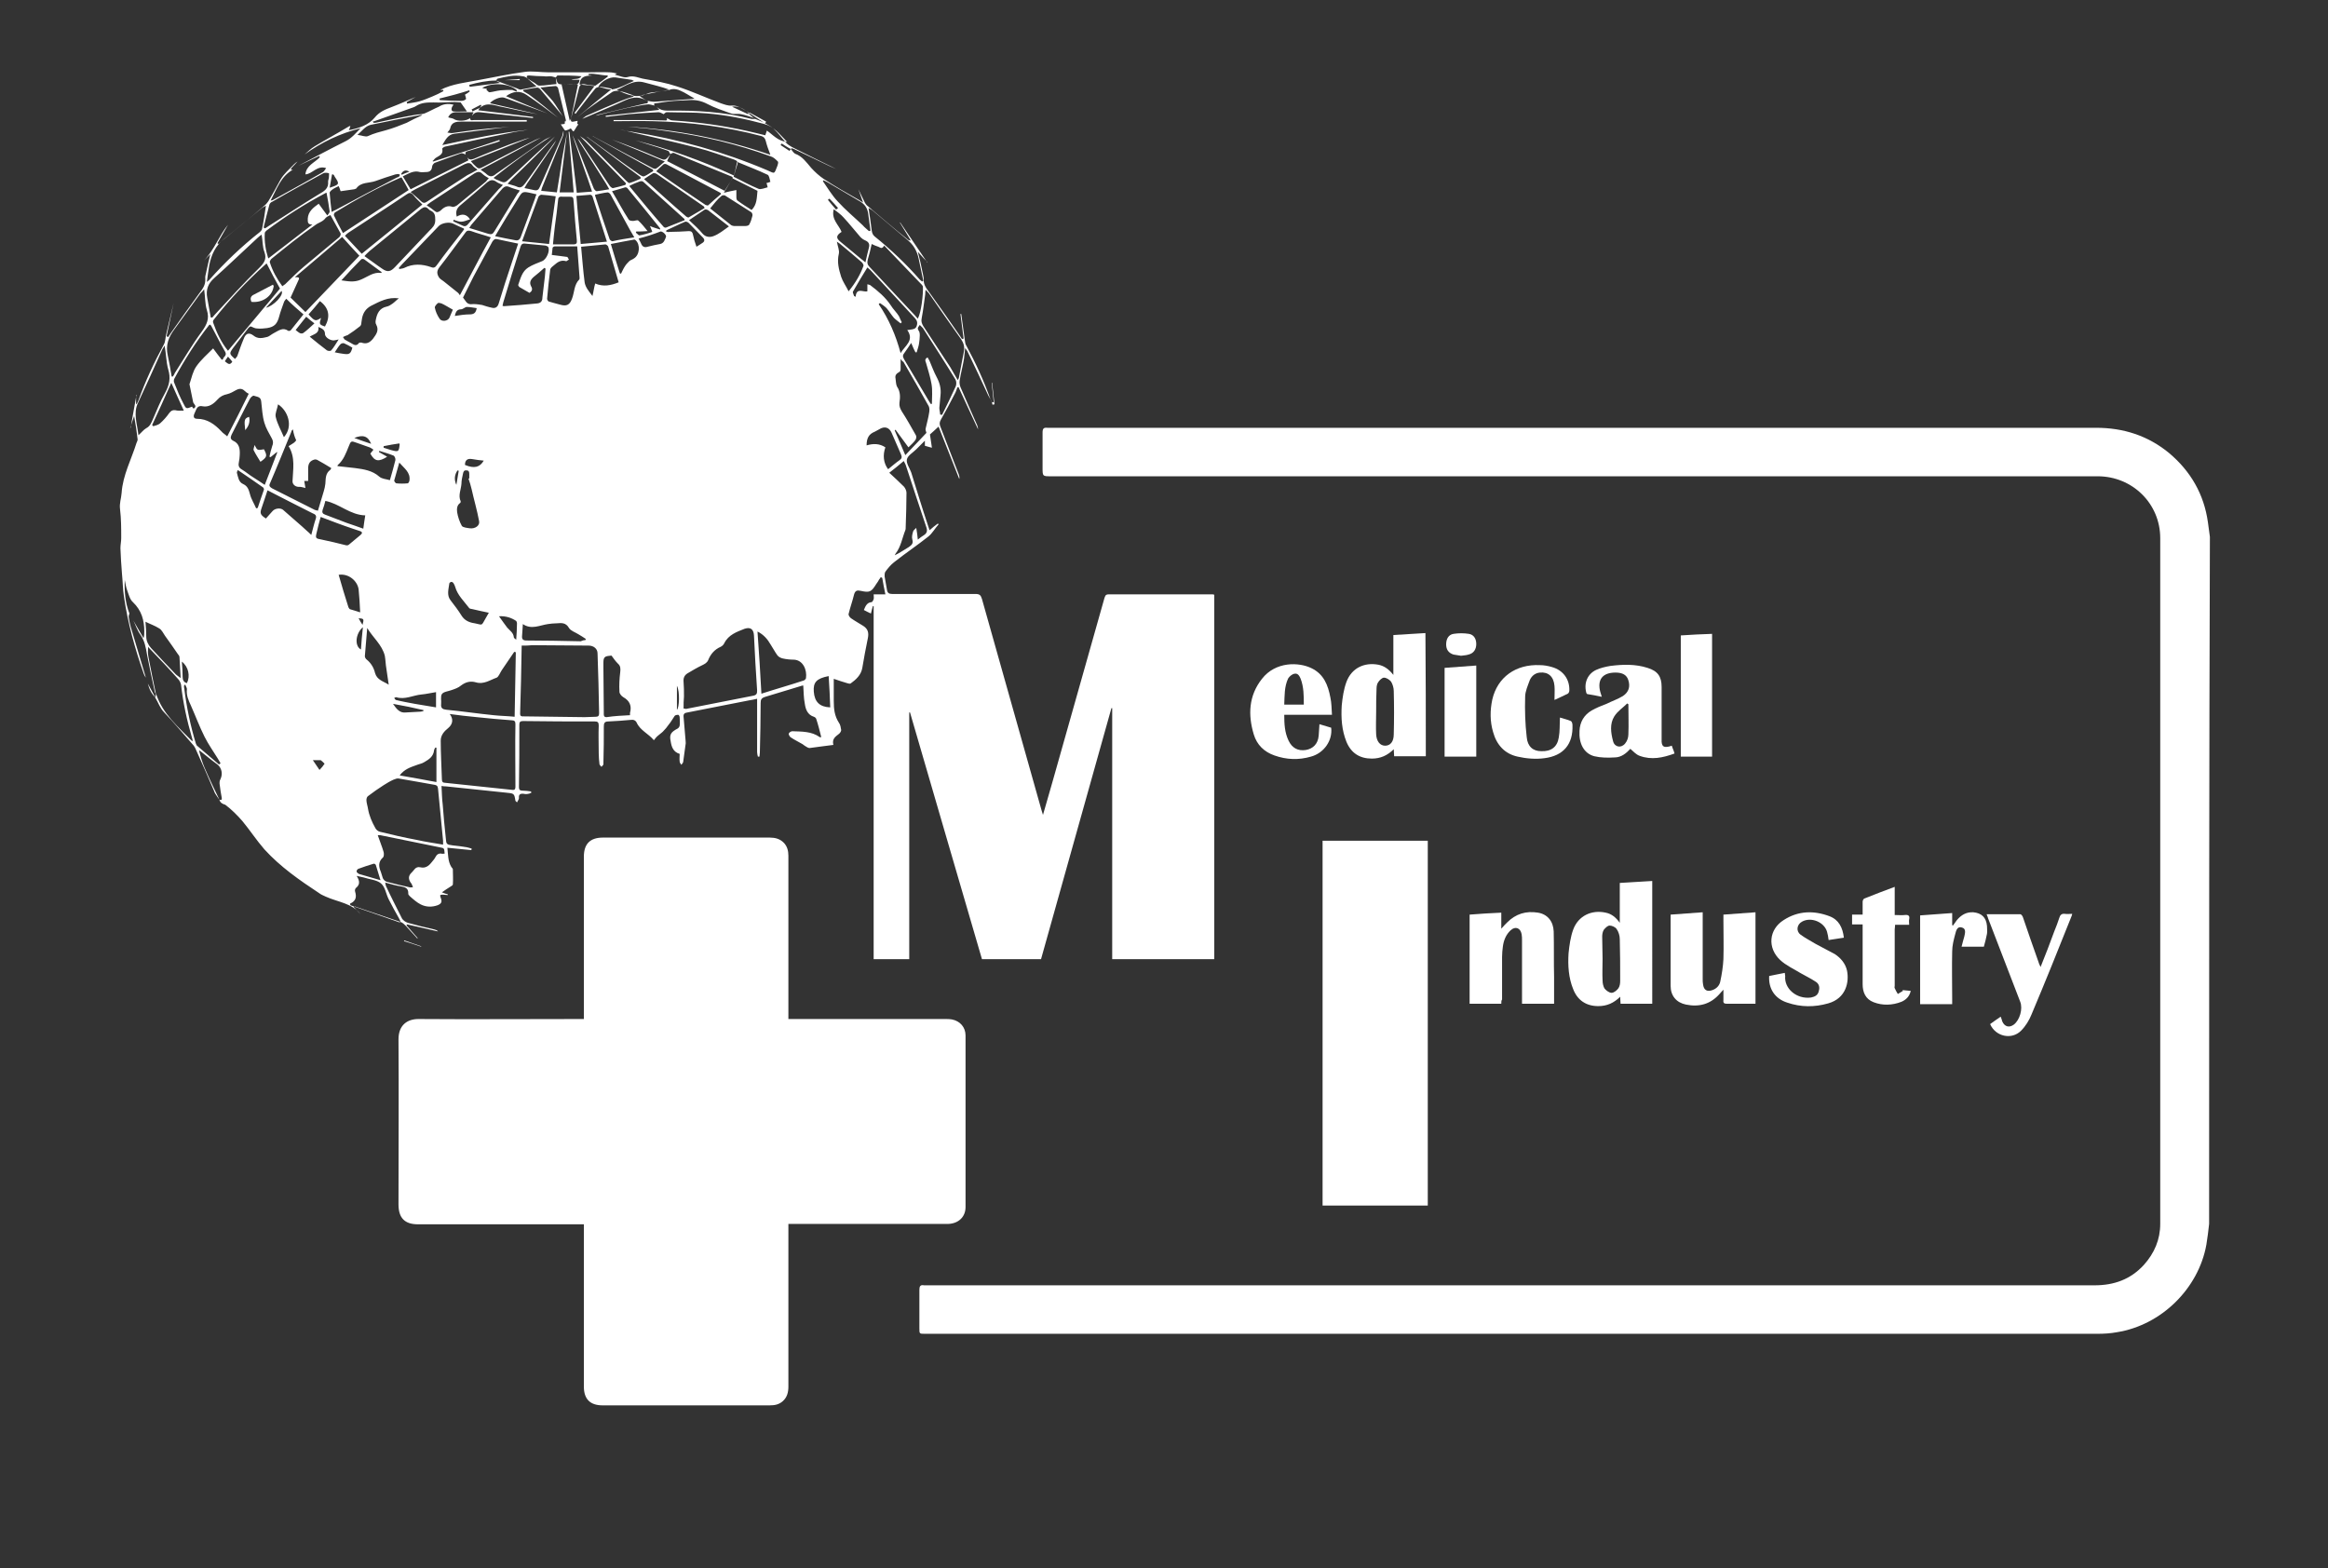 <?xml version="1.0" encoding="UTF-8"?> <!-- Generator: Adobe Illustrator 25.2.1, SVG Export Plug-In . SVG Version: 6.00 Build 0) --> <svg xmlns="http://www.w3.org/2000/svg" xmlns:xlink="http://www.w3.org/1999/xlink" id="Слой_1" x="0px" y="0px" viewBox="0 0 595.3 401" style="enable-background:new 0 0 595.3 401;" xml:space="preserve"><rect x="0" y="0" width="595.3" height="401" fill="#333333" stroke="none"/> <style type="text/css"> .st0{display:none;fill:#FFFFFF;} .st1{fill:#FFFFFF;} </style> <g> <path class="st0" d="M595.6,337.3c0,17.4,0,34.7,0,52.1c-198.9,0-397.7,0-596.6,0C-1,262.3-1,135.1-1,8c198.9,0,397.8,0,596.6,0 c0,44.5,0,88.9,0,133.4c-0.2-1.4-0.3-2.8-0.5-4.1c-1.2-8.1-4.9-14.7-11.2-19.9c-6-5-12.9-7.2-20.7-7.1c-99.6,0-199.1,0-298.7,0 c-0.2,0-0.3,0-0.5,0c-1-0.1-1.4,0.2-1.4,1.3c0.1,3.4,0,6.7,0,10.1c0,2.4,0,2.4,2.4,2.4c99.5,0,199,0,298.6,0 c10,0,17.9,7.8,17.9,17.6c0,65.2,0,130.4,0,195.6c0,4.5-1.6,8.4-4.6,11.8c-3.8,4.1-8.5,5.8-14,5.8c-110.8,0-221.6,0-332.4,0 c-0.4,0-0.9,0-1.3,0c-1.1-0.1-1.4,0.4-1.3,1.4c0,3.6,0,7.3,0,10.9c0,1.5,0,1.5,1.6,1.5c111.5,0,223,0,334.4,0 c1.8,0,3.7-0.2,5.5-0.5c12.6-2,23.3-12.4,25.5-25C595.2,341.2,595.4,339.2,595.6,337.3z M10,187.3L10,187.3c0.8,1.4,1.3,3,2.5,4.2 c2.8,2.9,5.4,6,8,9c0.4,0.5,0.8,1,1,1.6c1.7,3.9,3.4,7.8,5.1,11.7c0.1,0.3,0.2,0.5,0.4,0.7c0.4,0.6,0.8,1.2,1.2,1.8l0,0 c0.3,0.9,1,1.3,1.7,1.9c1.8,1.4,3.4,3,4.9,4.7c2.2,2.6,4,5.5,6.3,8c4.5,5,10,8.8,15.6,12.5c0.6,0.4,1.3,0.7,1.9,1 c3.5,1.6,7.6,1.9,9.9,5c-0.5-0.5-1.2-1.3-2-2.1c0.3-0.1,0.5-0.1,0.7-0.1c4.3,1.5,8.5,2.9,12.8,4.4c0.5,0.2,0.9,0.6,1.3,1 c1.1,1.2,2.2,2.4,3.4,3.6c0,0,0.1-0.1,0.1-0.1c-1.1-1.2-2.1-2.5-3.2-3.7c0.1-0.1,0.1-0.2,0.2-0.3c2.9,0.7,5.8,1.3,8.8,2 c-0.3-0.3-0.7-0.4-1.1-0.5c-2.5-0.6-5-1.2-7.5-1.9c-0.6-0.2-1.3-0.7-1.6-1.2c-1.6-3-3.1-6.1-4.5-9.2c-0.1-0.3-0.1-0.6-0.2-1 c1.7,0.4,3.2,0.9,4.7,1.1c1.2,0.2,2,0.5,1.9,1.9c0,0.3,0.2,0.7,0.5,0.9c1,0.8,2,1.7,3.2,2.3c1.5,0.8,3.1,0.8,4.7,0.2 c1.1-0.4,1.4-1.1,0.9-2.1c-0.1-0.2-0.2-0.6-0.1-0.7c0.1-0.2,0.5-0.2,0.8-0.2c0.4,0,0.9,0.1,1.3,0.1c0-0.1,0-0.2,0-0.3 c-0.4-0.1-0.8-0.3-1.7-0.6c1-0.6,1.7-1.1,2.4-1.5c0.3-0.2,0.8-0.4,0.8-0.6c0.1-1.4,0-2.9,0-4.4c0-0.2-0.3-0.5-0.4-0.7 c-0.9-1.7-0.9-3.6-1.1-5.5c2.4,0.2,4.6,0.5,6.8,0.7c0-0.2,0-0.3,0.1-0.5c-0.4-0.1-0.8-0.3-1.2-0.3c-1.4-0.2-2.8-0.4-4.1-0.5 c-1.7-0.2-1.8-0.3-2-2c-0.3-3.2-0.6-6.4-0.9-9.7c-0.1-1.7-0.2-3.5-0.3-5.3c0.6,0,0.9,0,1.3,0.1c5.7,0.6,11.3,1.2,17,1.8 c2.4,0.2,2.4,0.2,2.8,2.3c0,0.1,0.1,0.1,0.4,0.4c0.2-0.5,0.5-0.9,0.5-1.3c-0.1-1,0.4-1.4,1.3-1.2c0.4,0,0.9,0.1,1.3,0 c0.3,0,0.6-0.2,0.9-0.4c0-0.1-0.1-0.2-0.1-0.3c-0.8-0.1-1.6-0.2-2.5-0.2c-0.7,0-1-0.3-1-1c0-6,0.1-11.9,0.1-17.9c0-0.7,0.2-1,1-1 c6.8,0.1,13.7,0.1,20.5,0.1c0.8,0,1.1,0.2,1.1,1.1c0,2.7,0,5.4,0,8c0,1,0.1,2.1,0.2,3.1c0,0.2,0.3,0.5,0.5,0.7 c0.2-0.2,0.4-0.4,0.5-0.7c0.1-0.2,0-0.5,0-0.7c0-3.4,0.1-6.7,0.1-10.1c0-1,0.1-1.5,1.3-1.6c2.1,0,4.2-0.2,6.3-0.4 c0.8-0.1,1.4,0.1,1.7,0.8c1,2.3,3.3,3.2,4.9,5.1c0.4-0.5,0.8-0.9,1.2-1.3c0.4-0.4,1-0.7,1.4-1.1c0.6-0.6,1.2-1.3,1.6-2 c0.6-0.8,1-1.7,1.6-2.5c0.2-0.3,0.7-0.4,1-0.4c0.2,0,0.4,0.5,0.4,0.8c0.1,0.8,0.1,1.5,0,2.3c0,0.3-0.3,0.8-0.6,0.9 c-1.9,0.9-2.4,1.6-2,3.6c0.3,1.4,0.7,3.1,2.6,3.6c0,0.7,0,1.5,0,2.2c0,0.3,0.3,0.6,0.4,0.9c0.2-0.3,0.5-0.6,0.5-0.9 c0.3-1.6,0.5-3.3,0.7-4.9c0-0.4,0-0.8,0-1.2c-0.2-2.2-0.3-4.4-0.5-6.5c-0.1-0.8,0.3-1.1,1.1-1.3c5.9-1.1,11.7-2.3,17.6-3.5 c0.7-0.1,1.4-0.3,2.2-0.5c0,0.7,0,1.1,0,1.5c0,4.5,0,9,0,13.6c0,0.4,0.1,0.9,0.2,1.3c0.1,0,0.3,0,0.4,0c0-0.4,0.1-0.7,0.1-1.1 c0.1-4.7,0.2-9.4,0.3-14.1c0-1,0.3-1.5,1.3-1.8c3.3-0.9,6.7-2,10-3c0.4-0.1,0.7-0.2,0.9-0.2c0.1,1.8,0.1,3.6,0.4,5.3 c0.3,1.6,0.8,3.1,2.6,3.7c0.2,0.1,0.6,0.3,0.6,0.5c0.5,1.7,1,3.5,1.5,5.3c-0.2,0-0.3,0-0.4,0c-2.4-1.7-5.1-1.5-7.8-1.6 c-0.3,0-0.8,0.3-1,0.6c-0.1,0.3,0.1,0.9,0.4,1c1.1,0.7,2.3,1.3,3.5,2c0.5,0.3,0.9,0.6,1.3,0.9c0.2,0.1,0.4,0.3,0.6,0.2 c2.2-0.3,4.4-0.5,6.8-0.8c-0.5-1.7,0.5-2.4,1.5-3.1c0.3-0.2,0.7-0.7,0.6-1.1c-0.1-0.7-0.2-1.6-0.6-2.2c-1.3-1.9-1.5-4-1.5-6.1 c0-2.1,0-4.2,0-6.4c1.3,0.4,2.6,0.8,3.8,1.2c0.3,0.1,0.8,0.2,1,0.1c1.6-1.1,3-2.4,3.3-4.5c0.5-2.8,1-5.6,1.6-8.4 c0.3-1.5,0.1-2.7-1.2-3.5c-1.2-0.8-2.4-1.4-3.6-2.2c-0.4-0.3-0.8-0.9-0.7-1.3c0.4-1.9,1.1-3.7,1.6-5.6c0.3-1.1,0.9-1.2,1.9-1 c2.6,0.6,3,0.4,4.5-2c0.2-0.4,0.5-0.8,0.7-1.2c0.1-0.2,0.3-0.5,0.4-0.7c0.1,0.1,0.3,0.1,0.4,0.2c0.3,1.5,0.6,3,0.9,4.7 c-1.2,0-2.2,0-3.3,0c0,0.6,0.1,1,0,1.3c-0.1,0.3-0.4,0.8-0.7,0.8c-1.3,0.2-1.7,1.1-2.1,2.3c0.7,0.3,1.3,0.6,2.1,1 c0.2-0.8,0.4-1.5,0.6-2.1c0.1,0,0.2,0,0.2,0c0,33.6,0,67.1,0,100.7c3.4,0,6.7,0,10.1,0c0-23.5,0-46.9,0-70.3c0.1,0,0.2,0,0.3,0 c6.9,23.5,13.7,46.9,20.6,70.4c5.7,0,11.3,0,16.8,0c6.7-23.9,13.4-47.8,20.1-71.6c0.1,0,0.2,0,0.3,0c0,23.9,0,47.7,0,71.6 c9.8,0,19.4,0,29.1,0c0-34.7,0-69.3,0-104c-0.2,0-0.4-0.1-0.5-0.1c-9.8,0-19.7,0-29.5,0c-0.9,0-1,0.5-1.2,1.1 c-4.9,17.4-9.8,34.7-14.7,52.1c-0.9,3.1-1.8,6.3-2.8,9.7c-0.2-0.7-0.3-1-0.4-1.4c-5.7-20-11.3-40-17-60.1c-0.3-1.1-0.7-1.5-1.9-1.5 c-7.9,0.1-15.8,0-23.7,0.1c-1,0-1.4-0.3-1.5-1.2c-0.2-1.3-0.5-2.5-0.7-3.8c-0.1-0.4-0.1-1,0.2-1.4c0.8-1,1.5-2,2.5-2.7 c3.2-2.5,6.6-4.8,9.8-7.3c1.2-0.9,2-2.3,2.9-3.5c-0.1-0.1-0.2-0.2-0.3-0.2c-0.7,0.6-1.4,1.2-2.3,1.9c-0.2-0.6-0.3-0.9-0.4-1.3 c-1.6-5.1-3.2-10.1-4.8-15.2c-0.4-1.3-1.5-2.6-1.2-3.7c0.3-1.1,1.7-2,2.7-2.9c0.7-0.7,1.5-1.5,2.4-2.4c0,0.7,0,1,0,1.4 c0.6,0.2,1.2,0.3,2,0.5c-0.2-1.3-0.3-2.3-0.5-3.8c0.5-0.5,1.3-1.2,2.4-2.3c2,5.1,4,10,5.9,14.9c0.1-0.5,0.1-0.9-0.1-1.2 c-1.7-4.6-3.5-9.1-5.2-13.6c-0.3-0.8-0.3-1.4,0.2-2.1c1.4-2.4,2.6-4.8,3.9-7.3c0.3-0.6,0.6-1.3,0.8-1.9c0.1,0,0.2,0,0.4-0.1 c1.8,4,3.7,8.1,5.5,12.1c0-0.4-0.1-0.8-0.3-1.1c-1.6-3.7-3.2-7.3-4.8-11c-0.2-0.6-0.3-1.3-0.2-1.9c0.4-2,0.8-4.1,1.2-6.1 c0.2-0.9,0.2-1.8,0.4-3.1c0.4,0.6,0.6,0.9,0.7,1.2c1.9,4.1,3.8,8.2,5.7,12.3c0.2,0.4,0.5,0.8,0.7,1.2c0.2,0.6,0.3,1.1,0.5,1.7 c0.2,0,0.4-0.1,0.6-0.1c-0.2-2.1-0.4-4.1-0.7-6.2c0,0-0.1,0-0.1,0c0.2,1.8,0.3,3.6,0.5,5.4c-0.1,0-0.3,0-0.4,0.1 c-0.1-0.3-0.2-0.6-0.4-0.9c-1.9-5.3-4.2-10.4-7-15.4c-0.3-0.5-0.3-1.1-0.4-1.7c-0.3-2.4-0.7-4.9-1-7.4c-0.1,0-0.1,0-0.2,0 c0.3,2.3,0.6,4.7,0.9,7c-0.1,0-0.3,0.1-0.4,0.1c-0.2-0.4-0.4-0.7-0.7-1.1c-2.8-4-5.6-8.1-8.5-12.1c-0.9-1.2-1.9-2.3-1.8-4 c0.1-0.7-0.1-1.3-0.3-2c-0.4-1.8-0.9-3.6-1.4-5.8c1.1,1.2,1.9,2.1,2.7,3c0,0-0.1,0-0.1,0c-2.6-3.8-5.2-7.6-7.7-11.3 c0,0,0,0-0.1,0.1c1,1.7,2.1,3.4,3.1,5.2c-0.4,0-0.6-0.1-0.7-0.2c-3.8-3.2-7.6-6.4-11.5-9.6c-0.3-0.2-0.6-0.6-0.7-0.9 c-0.6-1.3-1.2-2.6-1.9-3.9c-0.8-1.2-1.4-2.5-2.4-3.4c-1.2-1-2.7-1.7-4-2.5c-4.2-2.1-8.4-4.2-12.6-6.3c-0.6-0.3-1.1-0.6-1.5-1.1 c-1.2-1.4-2.3-2.9-3.7-4.1c-0.8-0.8-2-1.3-3-1.9c-1.7-1.1-3.4-2.2-5.1-3.3c-1.1-0.7-2.2-1.4-3.7-1.4c-1,0.1-2.1-0.3-3.1-0.7 c-4.2-1.6-8.2-3.4-12.5-4.7c-3-1-6.2-1.6-9.3-2.2c-1.6-0.3-3-1.1-4.8-0.6c-1,0.3-2.3-0.4-3.7-0.7c0.5-0.2,0.6-0.3,0.7-0.3 c-0.7-0.1-1.4-0.3-2.1-0.3c-2.1,0-4.3,0-6.4,0c-2.3,0-4.5,0-6.8,0c-1.4,0-2.8,0-4.2,0c-2.3-0.1-4.7-0.4-6.9-0.1 c-4.2,0.6-8.4,1.5-12.6,2.3C99,11.6,95,12,91.6,13.8c0.1,0,0.5,0,0.8,0c0,0.1,0.1,0.2,0.1,0.3c-1.1,0.5-2.2,1.1-3.3,1.6 c-1.2,0.5-2.4,1-3.6,1.4c-1.2,0.3-2.4,0.5-3.6,0.7c0-0.2-0.1-0.3-0.1-0.5c0.9-0.5,1.7-1,2.6-1.5c-2.4,0.9-4.6,1.9-7,2.8 c-1.8,0.7-3.4,1.4-4.8,3c-1.8,2.1-4.5,3-7.3,3.6c0.1-0.4,0.3-0.8,0.4-1.2c-0.3,0.1-0.5,0.2-0.6,0.2c-3.2,1.8-6.5,3.6-9.6,5.6 c-1,0.6-1.9,1.6-2.8,2.3c-0.7,0.6-1.3,1.2-2,1.8c-0.4,0.3-0.8,0.5-1.1,0.8c-1.4,1.4-2.9,2.6-3.9,4.4c-1.1,2.1-2.3,4.1-3.4,6.2 c-0.3,0.5-0.7,0.9-1.1,1.2C37.2,50,33.1,53.3,29,56.7c-0.3,0.2-0.6,0.5-0.8,0.7c-0.1-0.1-0.2-0.2-0.3-0.2c1-1.8,2-3.5,3-5.3 c-2.6,3.2-4,7.2-6.8,10.2c-0.9,1.1-2,2.2-2.8,3.4c-2.1,3-4,6-6,9c-0.7,3-1.4,6-2.2,8.9c-0.2,1-0.2,2-0.6,2.9 c-2.9,5.1-5.3,10.5-7.3,16c-0.1,0.3-0.3,0.7-0.4,1c-0.1,0-0.2,0-0.2-0.1c0-0.9,0-1.7,0-2.6c0,0,0.1,0,0.1,0 c-0.6,3.1-1.1,6.2-1.7,9.4c0,0-0.1,0-0.1,0c0.3-1,0.7-2,1.2-3.3c0.4,2.5,0.7,4.6,1,6.7c0,0.3-0.2,0.7-0.3,1 c-1.5,4.7-4,9.2-4.3,14.3c-0.1,1.5-0.7,2.9-0.5,4.6c0.4,2.7,0.3,5.5,0.3,8.2c0,1-0.2,1.9-0.2,2.9c0.1,2.5,0.3,4.9,0.4,7.4 c0.2,2.2,0.2,4.3,0.5,6.4c1.2,7.5,3.1,14.9,5.7,22.1c0.1,0.4,0.4,0.7,0.6,1c0.2,0.6,0.3,1.2,0.5,1.8c0.3,0.8,0.5,1.6,0.8,2.3 C9,186.1,9.6,186.7,10,187.3z M132.2,337.5c0,0.7,0,1.2,0,1.7c0,14.9,0,29.8,0,44.6c0,3.6,1.8,5.4,5.4,5.4c5.7,0,11.4,0,17,0 c10.2,0,20.4,0,30.6,0c1.4,0,2.7-0.2,3.8-1.2c1.2-1.1,1.6-2.5,1.5-4.1c0-14.9,0-29.8,0-44.6c0-0.5,0-1.1,0-1.7c0.7,0,1.1,0,1.6,0 c11.4,0,22.7,0,34.1,0c3.3,0,6.6,0,10,0c2.9,0,4.9-2,4.9-4.8c0-16.3,0-32.6,0-49c0-2.4-1.6-4.2-3.9-4.6c-0.6-0.1-1.2-0.1-1.8-0.1 c-14.4,0-28.8,0-43.2,0c-0.5,0-1,0-1.7,0c0-0.7,0-1.2,0-1.7c0-9.8,0-19.6,0-29.4c0-5.2,0-10.3,0-15.5c0-1.4-0.3-2.7-1.3-3.7 c-1.1-1.2-2.5-1.4-4-1.4c-15.8,0-31.7,0-47.5,0c-3.6,0-5.4,1.8-5.4,5.4c0,14.9,0,29.8,0,44.6c0,0.5,0,1,0,1.6c-0.7,0-1.2,0-1.7,0 c-15.2,0-30.3,0-45.5,0c-3.1,0-5.8,1.7-5.7,5.8c0.1,15.7,0,31.4,0,47c0,3.9,1.8,5.7,5.6,5.7c15.2,0,30.4,0,45.6,0 C131,337.5,131.5,337.5,132.2,337.5z M372.8,332.1c0-34.8,0-69.4,0-104c-10,0-20,0-29.9,0c0,34.7,0,69.3,0,104 C352.9,332.1,362.8,332.1,372.8,332.1z M436.9,274.5c0-11.8,0-23.4,0-35c-3.1,0.2-6.1,0.4-9.2,0.5c0,3.8,0,7.4,0,11.3 c-1.2-1.5-2.4-2.5-4.1-2.9c-4-0.9-7.8,0.9-9.2,4.8c-0.8,2.1-1.2,4.5-1.4,6.8c-0.3,3.5-0.1,7,1.3,10.3c1.3,3.2,3.7,4.8,7.2,4.8 c2.4,0,4.4-0.8,6.2-2.6c0.1,0.8,0.1,1.4,0.2,2C430.9,274.5,433.9,274.5,436.9,274.5z M372.3,204c0-11.7,0-23.3,0-35 c-3.1,0.2-6,0.4-9.1,0.5c0,3.7,0,7.4,0,11.3c-1.3-1.5-2.5-2.6-4.3-2.9c-4-0.8-7.7,1-9.1,4.9c-0.8,2.1-1.2,4.4-1.4,6.6 c-0.3,3.5-0.1,7,1.3,10.4c1.3,3.2,3.7,4.8,7.2,4.8c2.4,0,4.4-0.8,6.2-2.6c0,0.8,0.1,1.4,0.1,2C366.3,204,369.3,204,372.3,204z M442.1,249.1c0,6.9-0.1,13.6,0,20.4c0,2.9,1.7,4.8,4.3,5.3c3.7,0.8,7-0.2,9.6-3c0.3-0.3,0.6-0.6,1.1-1.2c0,1.2,0,2.1,0,3 c0,0.8,0.2,1.1,1,1c1.5-0.1,3,0,4.4,0c1.2,0,2.4,0,3.7,0c0-8.8,0-17.4,0-26.1c-3.1,0.2-6,0.4-9.1,0.7c0,0.6,0,1,0,1.5 c0,3.7,0.1,7.4,0,11.2c-0.1,2.1-0.4,4.3-0.9,6.4c-0.2,1.1-1,2.1-2.2,2.5c-1.5,0.5-2.4,0-2.6-1.6c-0.1-0.6-0.1-1.1-0.1-1.7 c0-5.8,0-11.7,0-17.5c0-0.5,0-0.9,0-1.5C448.1,248.6,445.2,248.8,442.1,249.1z M393.9,274.5c0-0.5,0-0.9,0-1.3c0-4,0-8.1,0-12.1 c0-1,0.1-1.9,0.2-2.9c0.3-1.8,0.9-3.4,2.3-4.7c1.4-1.2,2.8-0.7,3.1,1.1c0.1,0.6,0.1,1.2,0.1,1.8c0,5.6,0,11.2,0,16.8 c0,0.4,0,0.9,0.1,1.3c3.1,0,6,0,9.1,0c0-2.6,0-5.1,0-7.7c0-4.3,0-8.6-0.1-13c-0.1-2.9-1.8-4.9-4.4-5.3c-3.4-0.6-6.3,0.3-8.8,2.8 c-0.5,0.5-1,1-1.6,1.8c0-1.7,0-3.1,0-4.6c-3.1,0.2-6.1,0.4-9.1,0.6c0,8.5,0,16.9,0,25.4C387.9,274.5,390.8,274.5,393.9,274.5z M442.4,201c-2.2,0.8-2.9,0.3-3-1.9c0-0.4,0-0.7,0-1.1c0-4.6,0-9.2,0-13.8c0-3-1.1-4.6-4-5.5c-3.5-1.1-7-1-10.6-0.6 c-1.4,0.2-2.8,0.6-4,1.1c-2.6,1.1-3.7,3.7-3,6.4c0.1,0.2,0.2,0.5,0.4,0.5c1.3,0.3,2.7,0.5,4.1,0.8c-0.2-0.6-0.3-1-0.4-1.4 c-0.9-3.5,0.7-5.5,4.3-5.5c2,0,3.2,0.7,3.7,2.2c0.6,1.8,0.2,3.4-1.5,4.5c-1.5,0.9-3.1,1.5-4.7,2.3c-1.4,0.6-2.9,1.1-4.2,1.9 c-2.2,1.3-3.3,3.3-3.5,5.8c-0.2,3.5,1.3,6.4,4.3,7.2c1.8,0.5,3.9,0.5,5.8,0.4c1.9-0.1,3.4-1.3,4.4-2.5c1,0.7,1.7,1.7,2.7,2 c3.4,1.3,6.6,0.5,10-0.7C442.9,202.3,442.7,201.7,442.4,201z M345.6,192.1c-0.2-1.7-0.2-3.3-0.5-4.8c-0.6-3.5-1.9-6.6-5.3-8.3 c-3.6-1.8-10.2-2-14.1,3c-3.8,4.8-4,10.2-2.3,15.8c0.9,3,3,5,5.9,6c3.4,1.2,6.9,1.3,10.4,0.3c3.7-1,6.2-4.7,5.8-8.3 c-1.1-0.3-2.2-0.7-3.4-1c-0.1,1.2,0,2.3-0.2,3.4c-0.3,2.3-1.6,3.7-3.7,4c-2.3,0.3-4-0.5-4.9-2.7c-1-2.3-1.2-4.8-1.2-7.3 C336.5,192.1,340.9,192.1,345.6,192.1z M470.2,266.5c-0.2,3.8,1.7,6.5,5.2,7.7c3.9,1.3,7.8,1.3,11.7,0.2c5.1-1.4,6-6.2,5.3-9.4 c-0.5-2.1-1.8-3.6-3.5-4.7c-1.7-1.1-3.7-1.9-5.5-3c-1.5-0.8-3.1-1.6-4.4-2.6c-1.3-1-0.9-3,0.5-3.7c2.6-1.4,6.3,0.1,7.1,2.9 c0.2,0.7,0.3,1.5,0.4,2.3c1.4-0.2,2.8-0.5,4.3-0.7c-0.3-2.8-1.5-5.1-4.1-6.1c-4.5-1.7-9-1.6-13.1,1.1c-4.2,2.7-4.7,8-1,11.4 c1.7,1.6,3.9,2.6,5.9,3.8c1.4,0.8,2.8,1.5,4.1,2.4c1,0.6,1.3,1.6,1,2.7c-0.3,1.1-1.2,1.7-2.3,1.9c-4.1,0.6-7.7-2.6-7.3-6.1 c0-0.3,0-0.5-0.1-0.9C473.1,266,471.7,266.2,470.2,266.5z M547.6,264.1c-0.2-0.6-0.4-1-0.5-1.3c-1.5-4.3-2.9-8.5-4.4-12.8 c-0.1-0.4-0.5-0.9-0.8-0.9c-3.1-0.1-6.3,0-9.5,0c0.2,0.5,0.3,0.9,0.5,1.3c3,7.9,6.1,15.9,9.1,23.8c0.8,2-0.1,5.1-1.7,6.4 c-1.3,1.1-2.7,0.7-3.4-0.9c-0.2-0.4-0.3-0.8-0.5-1.3c-1.1,0.8-2,1.5-3,2.2c1.6,3.6,6.1,4.6,8.8,1.9c1.3-1.3,2.3-3,3-4.7 c3.8-9.2,7.5-18.4,11.2-27.6c0.1-0.3,0.2-0.6,0.3-1.1c-0.8,0-1.5,0.1-2.2,0c-0.9-0.1-1.3,0.3-1.5,1.1c-0.4,1.3-1,2.6-1.5,3.9 C550.2,257.2,549,260.5,547.6,264.1z M445.1,169.5c0,11.6,0,23,0,34.5c3,0,6,0,9,0c0-11.7,0-23.3,0-35 C451,169.2,448,169.3,445.1,169.5z M496.8,251.8c0,0.7,0,1.1,0,1.5c0,5.2,0,10.4,0,15.6c0,2.3,0.8,4.3,3.1,5.2c2.6,1,5.3,1,8-0.1 c1.4-0.6,2.4-1.6,2.7-3.2c-0.8-0.1-1.6-0.2-2.3-0.2c0,0.1,0.1,0.1,0.1,0.2c-0.5,0.3-1,0.6-1.5,0.9c-0.3-0.6-0.6-1.1-0.9-1.7 c-0.1-0.2,0-0.5,0-0.7c0-5.4,0-10.7,0-16.1c0-0.4,0-0.9,0.1-1.4c1.4,0,2.6,0,4.1,0c0-0.6,0-1.1,0-1.5c0.1-1-0.3-1.4-1.3-1.3 c-0.9,0.1-1.8,0-2.9,0c0-2.8,0-5.4,0-8c-3,1.1-5.8,2.2-8.7,3.4c-0.2,0.1-0.4,0.6-0.5,0.9c-0.1,1.2,0,2.4,0,3.7c-1.1,0-2,0-3,0 c0,1,0,1.8,0,2.7C494.8,251.8,495.7,251.8,496.8,251.8z M531.5,258.3c0.3-1.3,0.6-2.5,0.8-3.7c0.1-0.7,0.1-1.5,0-2.3 c-0.2-2.4-1.5-3.7-3.9-3.9c-2-0.2-3.5,0.7-4.7,2.2c-0.4,0.5-0.8,1-1.2,1.5c-0.1,0-0.2-0.1-0.3-0.1c0-1.2,0-2.3,0-3.5 c-3.1,0.2-6.1,0.4-9.1,0.6c0,8.4,0,16.9,0,25.3c3.1,0,6.1,0,9.2,0c0-0.5,0-1,0-1.4c0-4.5-0.1-9,0-13.6c0-1.7,0.4-3.4,0.9-5 c0.2-0.9,0.6-2.2,1.9-1.8c1.2,0.4,0.9,1.6,0.7,2.6c-0.2,1-0.5,1.9-0.7,2.9c0.4,0,0.6,0,0.9,0C527.8,258.3,529.6,258.3,531.5,258.3z M409,187.9c1.5-0.7,2.7-1.2,3.8-1.9c0.3-0.1,0.5-0.6,0.5-0.9c0.1-3.2-1.8-5.8-4.9-6.7c-1.1-0.3-2.3-0.5-3.4-0.5 c-6.9-0.3-12.1,3.4-13.6,9.8c-0.7,3.1-0.7,6.2,0.2,9.3c1,3.6,3.3,6.2,7,7c2.5,0.5,5.1,0.7,7.6,0.5c5.5-0.6,8.2-4.1,8-9.5 c0-0.4-0.2-1-0.4-1.1c-1-0.4-2.1-0.7-3.1-1c-0.1,2,0,3.9-0.4,5.7c-0.5,2.8-2.3,4-5.1,3.9c-2.3-0.1-3.8-1.3-4.1-4 c-0.4-3.8-0.5-7.6-0.4-11.5c0-1.6,0.7-3.3,1.3-4.8c0.5-1.2,1.5-2,2.9-2.1c2.3-0.2,3.8,1.1,4.1,3.8C409.1,185.1,409,186.4,409,187.9 z M386.7,204c0-8.7,0-17.3,0-26c-3.1,0.2-6,0.5-9.1,0.7c0,8.4,0,16.9,0,25.3C380.7,204,383.7,204,386.7,204z M382.3,175.3 c0.7-0.1,1.4-0.2,2.1-0.4c1.4-0.4,2.2-1.5,2.2-3.1c0-1.5-0.7-2.7-2.1-2.9c-1.4-0.2-2.9-0.2-4.3,0c-1.5,0.2-2.1,1.5-2.1,3.1 c0,1.5,0.7,2.5,2.1,2.9C380.9,175.1,381.6,175.2,382.3,175.3z M81,256.5c0,0.1-0.1,0.1-0.1,0.2c1.6,0.5,3.2,1.1,4.9,1.6 c0,0,0-0.1,0-0.1C84.2,257.6,82.6,257,81,256.5z"></path> <path class="st0" d="M24.1,62.2c0.5-0.5,1-1,1.7-1.8c-0.4,1.8-0.8,3.3-1.2,4.8c-0.2,0.7-0.4,1.5-0.4,2.2c0.2,1.8-0.8,2.9-1.8,4.2 c-2.8,3.7-5.4,7.6-8.1,11.4c-0.2,0.3-0.5,0.7-0.7,1c-0.2-0.1-0.3-0.1-0.5-0.2c0.7-3.2,1.3-6.3,2-9.5c2-3,4-6,6-9 C22.1,64.3,23.1,63.3,24.1,62.2z"></path> <path class="st0" d="M210.8,42.2c0.4,1.2,0.8,2.4,1.3,3.8c-0.6-0.4-0.9-0.6-1.2-0.8c-3.3-2-6.7-3.9-10-5.9c-1.4-0.9-2.7-2-3.7-3.2 c-1.4-1.6-2.5-3.3-4.6-4.1c-0.5-0.2-0.8-0.9-1.2-1.3c0.1-0.1,0.1-0.2,0.2-0.3c0.4,0.1,0.8,0.3,1.2,0.4c3.3,1.6,6.7,3.2,10,4.8 c0.5,0.2,1,0.5,1.5,0.7c1.4,0.8,2.9,1.4,4,2.5C209.4,39.7,210,41.1,210.8,42.2z"></path> <path class="st0" d="M49.4,36.3c-0.6,0.1-0.7-0.1-0.3-0.5c0.5-0.6,1.1-1.2,1.7-1.8c0.7-0.6,1.4-1.2,2-1.8c4.8-3.5,10.1-6.1,16-7.5 c-1.3,1.3-2.4,2.8-4.2,3.6c-4.6,2.2-9,4.7-13.5,7C50.5,35.7,49.9,36,49.4,36.3z"></path> <path class="st0" d="M7.3,181.4c-1.4-4.9-2.9-9.8-4.3-14.6c-0.3-0.9-0.5-1.9-0.6-2.8c0-0.3,0.1-0.6,0.2-0.9 c0.4,0.7,0.8,1.4,1.2,2.1c0.7,1.4,1.2,2.8,2,4c1.3,1.7,1.6,3.7,1.9,5.7c0.6,3.6,1.5,7.2,2.2,10.7c0,0.2,0.2,0.4,0.3,0.6 c0,0,0,0,0,0c-0.1,0.4-0.1,0.7-0.2,1.1c0,0,0,0,0,0c-0.7-1.4-1.5-2.7-2.2-4.1C7.7,182.6,7.5,182,7.3,181.4z"></path> <path class="st0" d="M42.2,61.9c-0.8-2.4-1.2-4.8-1.1-7.2c0-0.3,0.3-0.6,0.5-0.8c5.3-4,11-7.6,16.9-10.7c0.1-0.1,0.2,0,0.4-0.1 c0.3,1.8,0.7,3.6,0.9,5.4c0,0.3-0.4,0.8-0.7,1.1c-0.9-1.2-1.7-2.2-2.5-3.3c-1.6,1.1-3,2.1-3.1,4.2c0,0.9-0.1,1.8,1.3,1.7 C50.6,55.4,46.5,58.6,42.2,61.9z"></path> <path class="st0" d="M127.8,22.6c0.8-2.8,1.5-5.6,2.3-8.4c0.3-1.1,0.8-1.6,2-1.3c0.8,0.2,1.7,0.2,2.6,0.3c-2,2.7-3.9,5.2-5.8,7.8 c0.1,0.1,0.2,0.2,0.3,0.2c0.2-0.3,0.4-0.5,0.6-0.8c1.7-2.1,3.3-4.3,5-6.4c0.3-0.4,1.1-0.6,1.6-0.5c1.1,0.1,2.1,0.3,3.1,0.5 c-3.3,2.7-6.6,5.4-9.9,8.1c-0.4,0.5-0.7,0.9-1.1,1.4C127.7,23.7,127.9,23,127.8,22.6C127.8,22.5,127.8,22.6,127.8,22.6z"></path> <path class="st0" d="M162.2,51c1.7-1.1,3.1-2.1,4.6-3c0.2-0.1,0.6,0,0.8,0.1c1.9,1.5,3.8,3,6,4.7c-1.6,1-3,2.1-4.5,2.8 c-0.8,0.3-2.1,0.4-3-0.7C164.9,53.6,163.6,52.4,162.2,51z"></path> <path class="st0" d="M105.1,163c-0.5,0.8-0.7,1.3-0.9,1.7c-1.3,2.3-0.8,1.8-3.1,1.4c-1.5-0.2-2.9-0.8-3.8-2.3 c-0.9-1.5-2.1-2.9-3.2-4.4c-1.1-1.5-0.7-3.2-0.4-4.8c0-0.2,0.5-0.4,0.7-0.5c0.2,0,0.5,0.2,0.6,0.5c0.2,0.3,0.3,0.6,0.4,1 c0.6,2.4,2.4,4.1,3.9,6c0.2,0.3,0.8,0.3,1.2,0.4C101.9,162.3,103.3,162.6,105.1,163z"></path> <path class="st0" d="M79.7,209.4c1.3-1.8,3-2.3,4.7-3c0.8-0.3,1.6-0.5,2.4-0.9c1.3-0.7,2.6-1.6,2.8-3.3c0-0.3,0.2-0.5,0.3-0.8 c0.1,0,0.2,0,0.3,0c0,3.2,0,6.4,0,9.9C86.8,210.7,83.4,210.1,79.7,209.4z"></path> <path class="st0" d="M185.4,40.1c-0.4,0.2-0.7,0.3-1.1,0.5c0.1,0.3,0.2,0.6,0.3,1.2c-0.9,0.2-1.9,0.7-2.6,0.4 c-2.4-1-4.7-2.3-7.1-3.5c0.3-1.3,0.7-2.7,1.1-4.2c2.9,1.2,5.9,2.3,8.7,3.6C185.1,38.3,185.1,39.3,185.4,40.1z"></path> <path class="st0" d="M28.2,206.2c-2.1-1.7-4.2-3.4-6.3-5.1c-0.2-0.2-0.3-0.5-0.4-0.7c-1.6-5.2-2.7-10.6-3.4-16c0-0.3,0-0.5,0.1-0.8 c0.1,0,0.2-0.1,0.3-0.1c0.2,0.4,0.5,0.8,0.5,1.2c-0.2,1.7,0.5,3.2,1.2,4.7c1.3,3,2.4,6,3.9,8.9c1.1,2.2,2.5,4.1,3.8,6.2 c0.3,0.4,0.5,0.9,0.8,1.3C28.5,206,28.3,206.1,28.2,206.2z"></path> <path class="st0" d="M127.2,25.7c0,0.2,0,0.5,0.1,0.7c-0.5,2.6-1,5.2-1.5,7.8c-0.5,3.1-1,6.1-1.5,9.4c-1.5-0.1-2.9-0.3-4.5-0.4 c0.2-0.6,0.3-1.1,0.5-1.5c1.9-4.7,3.8-9.4,5.7-14.1c0.2-0.4,0.1-1,0.2-1.4c0-0.1,0-0.1,0-0.2C126.5,25.9,126.8,25.8,127.2,25.7z"></path> <path class="st0" d="M126.1,26c0,0.1,0,0.1,0,0.2c0,0.1,0,0.2-0.1,0.3c-0.7,0.7-1.3,1.5-2,2.2c-3,4.1-6,8.1-8.8,12.2 c-0.7,1-1.3,1.4-2.4,0.9c-0.7-0.3-1.6-0.5-2.6-0.8c0.4-0.5,0.7-0.8,1-1.1c3.8-3.8,7.6-7.5,11.4-11.3c0.4-0.4,0.7-0.8,1-1.2 c0.5-0.5,0.9-1,1.4-1.5c0.3,0,0.6,0.1,0.8,0.1C126,25.9,126.1,25.9,126.1,26z"></path> <path class="st0" d="M129,25.6c0.6,0.6,1.2,1.1,1.7,1.7c4.4,4.5,8.8,9,13.2,13.5c-0.1,0.1-0.1,0.3-0.2,0.4 c-1.1,0.3-2.3,0.7-3.4,0.9c-0.3,0.1-0.8-0.4-1-0.7c-2.8-4.1-5.5-8.2-8.3-12.4c-0.3-0.4-0.6-0.8-0.9-1.1c-0.5-0.5-1-1.1-1.5-1.6 c0,0,0-0.1,0-0.1C128.7,26,128.9,25.8,129,25.6z"></path> <path class="st0" d="M139.9,57.8c2.3-0.4,4.4-0.8,6.6-1.2c0.2,0,0.4,0,0.5,0.2c1.5,1.2,1.2,4.2-0.5,5.3c-0.4,0.3-1,0.4-1.4,0.8 c-0.5,0.4-0.9,0.9-1.2,1.5c-0.4,0.7-0.7,1.4-1.1,2.1c-0.1,0-0.3-0.1-0.4-0.1C141.6,63.5,140.8,60.7,139.9,57.8z"></path> <path class="st0" d="M69.9,135.2c-0.2,1.2-0.3,2.3-0.5,3.6c-1.7-0.6-3.3-1.1-4.8-1.6c-2.1-0.7-4.1-1.6-6.1-2.3 c-0.7-0.3-0.9-0.6-0.7-1.3c0.3-0.8,0.5-1.7,0.8-2.5C62.5,131.9,65.5,135.1,69.9,135.2z"></path> <path class="st0" d="M95,18.1c-1.5-0.4-3-0.2-4.3,0.4c-1.4,0.5-2.6,1.4-4,1.9c-0.9,0.3-1.9,0.3-2.9,0.5c-3.7,0.7-7.4,1.5-11.1,2.3 c-0.2,0-0.4,0-0.6,0c-0.1-0.1-0.2-0.2-0.3-0.3c0.2,0,0.3,0,0.5-0.1c3.4-1.2,6.9-2.4,10.3-3.7c0.5-0.2,1.1-0.3,1.5-0.6 c1.6-1,3.3-1.1,5-1c2,0.1,4-0.1,6.1-0.1c0.7,0,1.3,0.1,1.7,0.1c0.6,0.9,1.1,1.7,1.8,2.6c-1.4,0-2.6,0.1-3.9,0 C94.2,19.9,94.3,18.9,95,18.1z"></path> <path class="st0" d="M175.7,42.4c-1.2,0.3-2.2,0.5-3.5,0.8c0.8-1.4,1.6-2.7,2.5-4.1c2.5,1.2,4.9,2.4,7.1,3.5 c-0.3,2-0.2,3.9-1.7,5.4c-1.2-0.8-2.7-1.7-4.1-2.6c-0.3-0.2-0.3-0.8-0.3-1.2C175.7,43.7,175.7,43.2,175.7,42.4z"></path> <path class="st0" d="M128.6,26.3c0.5,0.5,1,1.1,1.5,1.6c0.2,0.4,0.4,0.8,0.7,1.3c2.5,3.9,4.9,7.8,7.4,11.7c0.3,0.4,0.5,0.9,0.9,1.5 c-1.3,0.2-2.4,0.5-3.5,0.6c-0.3,0-0.7-0.5-0.9-0.9c-1.8-4.5-3.5-9.1-5.3-13.6c-0.2-0.5-0.4-0.9-0.7-1.4 C128.7,26.9,128.6,26.6,128.6,26.3z"></path> <path class="st0" d="M125.1,25.9c-0.5,0.5-0.9,1-1.4,1.5c-4.3,3.9-8.5,7.8-12.7,11.8c-1.5,1.4-1.5,1.5-3.4,0.6 c-0.4-0.2-0.8-0.4-1.3-0.7c5.4-4.3,10.9-8.3,16.6-11.9C123.6,26.8,124.3,26.3,125.1,25.9z"></path> <path class="st0" d="M9.1,109.5c1.8-3.9,3.5-7.7,5.4-11.9c1.2,2.8,2.3,5.2,3.5,7.9c-0.9,0-1.7,0-2.4-0.1c-0.8-0.2-1.2,0.1-1.7,0.7 c-0.8,1.1-1.7,2.1-2.7,3c-0.5,0.4-1.2,0.5-1.8,0.7C9.3,109.7,9.2,109.6,9.1,109.5z"></path> <path class="st0" d="M68.4,162.9c-0.9-0.3-1.9-0.6-2.9-0.9c-0.2-0.1-0.4-0.4-0.5-0.6c-0.9-3.1-1.8-6.1-2.8-9.2 c2.8-0.4,5.3,1.8,5.7,4.2C68.3,158.4,68.3,160.6,68.4,162.9z"></path> <path class="st0" d="M124.1,28.6c0.7-0.7,1.3-1.5,2-2.2c-0.1,0.3-0.1,0.7-0.2,1c-2.1,4.8-4.3,9.6-6.4,14.5c-0.4,0.9-0.8,1.2-1.8,1 c-0.8-0.2-1.6-0.3-2.6-0.6c0.3-0.5,0.5-0.9,0.8-1.3c2.5-3.7,5-7.4,7.6-11.1C123.6,29.5,123.8,29.1,124.1,28.6z"></path> <path class="st0" d="M63.1,68.2c1.9-2,3.7-4.1,5.6-6c0.1-0.1,0.6-0.1,0.8,0c1.7,1.2,3.3,2.5,5,3.7c0,0.1-0.1,0.2-0.1,0.2 c-2.2-0.3-3.9,1.1-5.8,1.9C66.7,68.8,64.8,68.4,63.1,68.2z"></path> <path class="st0" d="M128.6,23.5c0.4-0.5,0.7-0.9,1.1-1.4c0.9-0.7,1.8-1.5,2.7-2.1c2.4-1.7,4.8-3.5,7.3-5.1c0.5-0.3,1.4-0.4,2-0.3 c1.4,0.3,2.7,0.8,4,1.3c0,0.1,0,0.2,0,0.3c-1.2,0.4-2.4,0.8-3.6,1.2c-3.3,1.4-6.6,2.8-9.9,4.3c-0.5,0.2-0.8,0.6-1.2,0.9 c-0.4,0.2-0.9,0.5-1.3,0.7C129.3,23.3,128.9,23.4,128.6,23.5z"></path> <path class="st0" d="M28.3,216.3c-1.4-3-2.9-6-4.3-9.1c-0.7-1.5-1.2-3.2-1.6-4.9c0.2,0.2,0.5,0.3,0.7,0.5c1.5,1.2,3,2.4,4.5,3.5 c1.3,1,1.6,2.7,0.9,4.1c-0.2,0.5-0.2,1.2-0.2,1.7c0.1,1.2,0.4,2.4,0.6,3.6C29.1,216.3,28.8,216.5,28.3,216.3 C28.2,216.3,28.3,216.3,28.3,216.3z"></path> <path class="st0" d="M141.6,13.9c2.5-1.1,4.8-3,7.9-2.2c2.4,0.7,4.9,1.2,7.4,2.1c-1.3,0.2-2.5,0.4-3.8,0.6c-1,0.2-2,0.2-2.9,0.6 C147.1,16.4,144.3,15.2,141.6,13.9z"></path> <path class="st0" d="M149.7,17.6c-0.7-0.4-1.4-0.9-2.2-1.4c0.3-0.2,0.5-0.3,0.7-0.4c2.8-0.6,5.6-1.2,8.4-1.6 c0.8-0.1,1.7,0.1,2.4,0.4c1.3,0.6,2.5,1.4,4,2.3c-0.3,0.1-0.4,0.1-0.6,0.1c-3.5,0.3-7,0.6-10.5,0.8 C151.2,17.9,150.4,17.7,149.7,17.6C149.7,17.6,149.7,17.6,149.7,17.6z"></path> <path class="st0" d="M86,21.1c-1.5,0.7-2.8,1.4-4.2,1.9c-2,0.8-3.9,1.6-5.9,2.2c-1.7,0.5-3.5,0.9-5.2,1.7c-0.7,0.4-1.8-0.2-3-0.3 c1.3-1.1,2.2-2.6,3.9-2.9c4.7-1,9.4-1.8,14.1-2.8C85.7,21,85.8,21,86,21.1z"></path> <path class="st0" d="M202.5,190c-3-0.2-4.4-1.6-4.7-4.4c-0.2-2.7,0.8-3.7,4.3-4.4C202.2,184.1,202.3,187,202.5,190z"></path> <path class="st0" d="M33.5,122.2c2.5,1.7,4.8,3.2,7.1,4.8c0.2,0.1,0.4,0.5,0.3,0.7c-0.6,1.8-1.2,3.5-1.8,5.3 c-0.1,0-0.3,0.1-0.4,0.1c-0.6-1.4-1.4-2.7-1.8-4.2c-0.3-1.2-0.6-2.2-1.9-2.8c-1.3-0.6-1.4-1.9-1.8-3.1 C33.2,122.9,33.4,122.6,33.5,122.2z"></path> <path class="st0" d="M3.8,165.1c-0.4-0.7-0.8-1.4-1.2-2.1c-1.3-3-1.4-6.3-1.3-9.5c0.2,1,0.3,2,0.7,2.9c0.5,1.2,0.8,2.7,1.7,3.5 c2.5,2.3,3.3,5.2,3.3,8.4c0,0.6,0,1.2-0.3,1.9C5.7,168.5,4.7,166.8,3.8,165.1z"></path> <path class="st0" d="M126.1,23.2c-0.4-0.4-0.8-0.9-1.3-1.3c-2.6-2.1-5.2-4.2-7.8-6.2c-0.6-0.5-1.4-0.9-2.1-1.3c0-0.1,0-0.2,0-0.3 c1.3-0.2,2.7-0.5,4-0.7c0.3,0,0.7,0.3,1,0.6c1.8,2.1,3.5,4.2,5.2,6.2c0.3,0.4,0.7,0.8,1,1.2c0.2,0.5,0.4,1.1,0.7,1.6 C126.9,24,126.4,23.3,126.1,23.2z"></path> <path class="st0" d="M90.1,185.7c0,1.6,0,2.9,0,4.4c-2.1-0.4-4-0.7-6-1c-1.8-0.4-3.7-0.8-5.5-1.2c-0.2,0-0.3-0.3-0.5-0.5 c0.2-0.1,0.4-0.3,0.6-0.2c2.5,0.9,4.8-0.5,7.3-0.7C87.3,186.2,88.6,185.9,90.1,185.7z"></path> <path class="st0" d="M107.1,11.3c0.2-0.2,0.3-0.6,0.5-0.6c2.3-0.6,4.6-1.1,7-0.7c0.5,0.1,0.9,0.4,1.4,0.6c0,0,0,0,0,0 c0.8,0.7,1.6,1.4,2.6,2.3c-1.6,0.3-3,0.7-4.5,0.9c-0.3,0.1-0.7-0.2-1.1-0.4C111.1,12.8,109.1,12,107.1,11.3 C107.1,11.3,107.1,11.3,107.1,11.3z M109.5,11.1c1.7,0,3,0,4.4,0c0-0.1,0-0.2,0-0.3C112.6,10.9,111.2,11,109.5,11.1z"></path> <path class="st0" d="M127.8,22.5c-0.1,0.2-0.2,0.5-0.3,0.6c-0.8-3.4-1.5-6.8-2.3-10.4c1.6,0,3.2,0,4.7,0 C129.2,16.1,128.5,19.3,127.8,22.5C127.8,22.6,127.8,22.5,127.8,22.5z"></path> <path class="st0" d="M126.8,23c-0.2-0.5-0.4-1.1-0.7-1.6c-0.9-1.4-1.8-2.9-2.8-4.3c-1-1.3-2.2-2.5-3.5-4c1.6-0.2,3-0.3,4.4-0.4 c0.2,0,0.6,0.3,0.6,0.6c0.8,3,1.5,6.1,2.3,9.1C127.1,22.6,126.9,22.8,126.8,23z"></path> <path class="st0" d="M54.1,84.3c1.2-0.8,2.8-0.9,2.4-2.8c1,0.5,1.9,0.8,1.9,2c0,1.1,1.9,2.1,2.9,1.8c0.2-0.1,0.4-0.1,1-0.3 c-0.8,1.3-1.4,2.3-2.1,3.2c-0.2,0.2-1,0.2-1.2,0C57.3,87,55.8,85.7,54.1,84.3z"></path> <path class="st0" d="M57,74.1c2.7,2.1,3,4.6,1.4,7.3c-1.6-0.6-1.6-0.7-1.1-2.5c-1.6,1-1.8,1-3.6-1C54.8,76.6,55.9,75.3,57,74.1z"></path> <path class="st0" d="M147.9,56.3c2.2-0.7,4.2-1.3,6.2-1.9c0.6-0.2,1.8,1,1.5,1.5c-0.3,0.8-0.5,1.8-1.6,2c-1.2,0.2-2.4,0.4-3.6,0.7 c-1.1,0.3-1.5-0.2-1.9-1.1C148.4,57.2,148.1,56.8,147.9,56.3z"></path> <path class="st0" d="M155.7,53.9c1.8-0.8,3.5-1.6,5.3-2.4c0.2-0.1,0.7,0.1,1,0.3c1.4,1.3,2.7,2.7,4,4.1c0.7,0.7,0.5,1.2-0.2,1.7 c-0.5,0.3-0.9,0.6-1.6,1c-0.4-1.2-0.7-2.3-1-3.4c-0.1-0.7-0.5-1-1.1-1c-1.9,0-3.7,0.1-5.6,0.2c-0.3,0-0.7-0.1-1-0.2 C155.7,54.2,155.7,54,155.7,53.9z"></path> <path class="st0" d="M44.9,103.5c2.9,1.9,4.5,6.2,1.6,9.4c-0.8-2-1.8-3.8-2.3-5.8C44,106.1,44.7,104.8,44.9,103.5z"></path> <path class="st0" d="M146.4,11.3c-2.1,0.9-3.9,2-5.9,2.4c-1.3,0.3-2.9-0.4-4.3-0.7c0.8-1.6,3.3-2.9,4.9-2.7c1.5,0.2,3,0.5,4.5,0.7 C145.8,11,146,11.2,146.4,11.3z"></path> <path class="st0" d="M74.2,239.3c-2.3-0.7-4.2-1.2-6.2-1.8c-0.3-0.1-0.7-0.4-0.7-0.7c0-0.2,0.2-0.7,0.5-0.8c1.4-0.5,2.9-1,4.4-1.5 c0.2,0,0.6,0.2,0.6,0.4C73.3,236.2,73.7,237.6,74.2,239.3z"></path> <path class="st0" d="M116.1,10.6c-0.6-0.6-0.1-0.7,0.4-0.7c1.4,0,2.9,0.1,4.3,0.2c0.6,0,1.2-0.1,1.8,0c0.5,0,1.1,0.2,1.6,0.3 c0,0,0,0,0,0c0.1,0.6,0.1,1.2,0.2,2c-1.6,0.2-3.2,0.4-4.9,0.5c-0.5,0-0.9-0.5-1.4-0.8C117.4,11.5,116.8,11,116.1,10.6 C116.1,10.6,116.1,10.6,116.1,10.6z"></path> <path class="st0" d="M94.9,76.6c-0.3,0.7-0.7,1.6-1.1,2.3c-0.5,1-2.2,1.1-2.8,0.2c-0.6-1-1-2-1.3-3.1c-0.1-0.4,0.5-1,0.9-1.3 c0.2-0.2,0.7,0,1,0.1C92.7,75.3,93.7,75.9,94.9,76.6z"></path> <path class="st0" d="M131,12.4c0.2-2.5,1.8-2.5,3.5-2.4c-0.3-0.1-0.7-0.1-1-0.2c0-0.1,0-0.2,0-0.3c1.9-0.3,3.7,0.4,5.5,0.4 c0,0.1,0,0.2,0,0.3c-1.1,0.8-2.2,1.6-3.4,2.4c-0.2,0.1-0.4,0.2-0.5,0.2C133.7,12.7,132.4,12.5,131,12.4z"></path> <path class="st0" d="M79.6,120.1c1.4,1.7,3.2,2.8,2.9,5.1c0,0.3-0.3,0.8-0.4,0.8c-1.1,0.1-2.2,0.1-3.3,0c-0.2,0-0.6-0.5-0.5-0.7 C78.6,123.7,79.1,122,79.6,120.1z"></path> <path class="st0" d="M108,164c2.1-0.2,3.5,0.4,4.9,1.3c0.2,0.1,0.3,0.4,0.3,0.6c-0.1,1.5-0.1,2.9-0.2,4.7c-0.4-0.3-0.7-0.5-0.7-0.6 c-0.1-1.3-1.2-1.9-1.9-2.8C109.5,166.3,108.9,165.2,108,164z"></path> <path class="st0" d="M124.2,10.4C124.2,10.4,124.2,10.4,124.2,10.4c0.2-0.2,0.3-0.6,0.4-0.6c2.3,0,4.5,0,6.8,0.2 c-0.7,1.2-2,0.6-2.9,1c0.8,0,1.5,0,2.4,0c-0.1,1-0.5,1.5-1.6,1.4c-0.8-0.1-1.7,0-2.5,0C124.8,12.3,124.8,12.3,124.2,10.4z"></path> <path class="st0" d="M113,14.4c-0.5-0.1-0.9-0.3-1.4-0.4c-1.1,0-2.2-0.1-3.3,0.1c-1,0.1-2,0.5-3.1,0.6c-0.2,0-0.6-0.4-0.8-0.7 c0-0.1,0.1-0.2,0.1-0.3c-0.4-0.1-0.8-0.2-1.3-0.3c2.7-1.7,7.6-1.4,9.9,0.6C113.1,14.2,113,14.3,113,14.4z"></path> <path class="st0" d="M100.3,21.4c-0.2,0.2-0.5,0.4-0.7,0.7c-0.9,0.9-3.6,0.9-4.7,0.2c-0.4-0.3-1-0.3-1.5-0.5 c0.5-0.9,1.2-1.5,2.3-1.4c1.6,0.1,3.3,0,5.1,0C100.5,20.8,100.4,21.1,100.3,21.4z"></path> <path class="st0" d="M55.4,80.5c-1.1,1-2.1,1.9-3.2,2.8c-0.2,0.2-0.7,0.1-0.9,0c-0.4-0.2-0.8-0.5-1.2-0.9c1-1.2,2-2.4,3-3.7 C53.8,79.3,54.5,79.8,55.4,80.5z"></path> <path class="st0" d="M91,16.4c2.9-0.8,5.7-1.5,8.6-2.3c0,0.1,0.1,0.2,0.1,0.3c-0.5,0.3-1,0.6-1.4,0.9c0.1,0.5,0.4,1.2,0.2,1.3 c-0.4,0.3-1,0.4-1.5,0.4c-2,0-4-0.2-5.9-0.2C91.1,16.7,91,16.5,91,16.4z"></path> <path class="st0" d="M61.2,88.7c0.6-1,1.1-1.7,1.6-2.4c0.2-0.2,0.7-0.3,1-0.2c0.8,0.4,1.6,0.8,2.4,1.3c-0.5,1.7-0.9,2-2.5,1.8 C63,89,62.3,88.9,61.2,88.7z"></path> <path class="st0" d="M77.8,189c3.1,0.6,5.9,1.2,8.7,1.7c0,0.1,0,0.2,0,0.3c-0.3,0.1-0.6,0.2-0.9,0.2c-1.4,0.1-2.8,0.1-4.2,0.2 C79.7,191.6,78.8,190.4,77.8,189z"></path> <path class="st0" d="M95.4,78.3c0.3-0.9,0.4-1.9,1.8-1.9c0.6,0,1.1-0.7,1.7-0.7c0.9,0,1.8,0.2,2.8,0.3c-0.2,1.3-0.8,1.8-2.1,1.8 C98.2,77.9,96.8,78.2,95.4,78.3z"></path> <path class="st0" d="M103.7,119.7c-1.1,1.9-2.7,2.3-5.3,1.3c0-1.4,0.6-1.9,2-1.7C101.5,119.4,102.6,119.5,103.7,119.7z"></path> <path class="st0" d="M17.6,176.9c1.9,1.5,2.4,4.2,1.5,6.2c-0.9-0.3-1.2-0.9-1.2-1.8C17.8,179.8,17.7,178.4,17.6,176.9z"></path> <path class="st0" d="M69.2,167.1c-0.2,2.3-0.4,4.3-0.6,6.3C66.7,172.5,67.1,169,69.2,167.1z"></path> <path class="st0" d="M75.1,115.5c1.5-0.3,3-0.5,4.5-0.8c0.1,0.2,0.1,0.2,0.1,0.3c-0.3,2.2-0.4,2.2-2.5,1.6 c-0.7-0.2-1.4-0.4-2.1-0.6C75.1,115.8,75.1,115.6,75.1,115.5z"></path> <path class="st0" d="M107.1,11.3c0.4,0.2,0.7,0.4,1.2,0.7c-3,0.4-5.9,0.8-8.7,1.1c0-0.2-0.1-0.3-0.1-0.5 C102,11.9,104.5,11.4,107.1,11.3C107.1,11.3,107.1,11.3,107.1,11.3z"></path> <path class="st0" d="M60.8,37.9c0.2,0.2,0.3,0.4,0.5,0.7c1.4,2.1,1.3,2.3-1.5,3.2c0.2-1.4,0.4-2.6,0.6-3.8 C60.5,38,60.6,38,60.8,37.9z"></path> <path class="st0" d="M41.5,76c1.6-1.7,3-3.2,4.4-4.8C46.8,72.3,43.7,75.6,41.5,76z"></path> <path class="st0" d="M71.5,114.8c-1.7-0.6-3.2-1.1-4.8-1.7C69.1,112.1,70.6,112.6,71.5,114.8z"></path> <path class="st0" d="M58.3,206.1c-0.5,0.6-0.9,1.1-1.4,1.7c-0.7-1-1.3-1.8-1.9-2.8c0.8,0,1.3,0,2.3,0 C57.4,205.2,57.8,205.6,58.3,206.1z"></path> <path class="st0" d="M158.7,183.9c0.9,1.5,0.7,6.4,0,6.8C158.7,188.4,158.7,186.1,158.7,183.9z"></path> <path class="st0" d="M180.4,22.6c-0.1-0.1-0.2-0.1-0.4-0.2c-0.5-0.4-0.9-0.8-1.4-1.2c0.1-0.1,0.1-0.2,0.2-0.3 c1.6,0.9,3.1,1.7,4.7,2.6c-0.1,0.1-0.1,0.3-0.2,0.4C182.4,23.4,181.4,23,180.4,22.6z"></path> <path class="st0" d="M179,20.8c-1.5-0.7-2.9-1.3-4.6-2.1c1.5-0.3,3.1,0.3,4.7,1.8C179.1,20.6,179.1,20.7,179,20.8z"></path> <path class="st0" d="M96.5,122.5c-0.2,1.4-0.5,2.7-0.7,4.1c-0.6-1.5-0.5-2.9,0.4-4.2C96.3,122.4,96.4,122.4,96.5,122.5z"></path> <path class="st0" d="M30.7,89.9c0.4,0.5,0.8,1,1.1,1.4c-0.7,1.3-1.3,0.4-2.1-0.1C30.1,90.8,30.4,90.4,30.7,89.9z"></path> <path class="st0" d="M204.2,48c-0.8-0.9-1.5-1.8-2.3-2.7c0.1-0.1,0.3-0.3,0.4-0.4c0.8,0.9,1.6,1.8,2.4,2.6 C204.5,47.7,204.3,47.9,204.2,48z"></path> <path class="st0" d="M188.7,29.2c0.8,0.5,1.7,1.1,2.5,1.6c-0.1,0.2-0.2,0.4-0.3,0.5c-0.8-0.6-1.7-1.1-2.5-1.7 C188.4,29.5,188.5,29.3,188.7,29.2z"></path> <path class="st0" d="M102.6,19.2c-0.7,0.3-1.4,0.7-2.1,1c-0.1-0.2-0.2-0.4-0.3-0.6c0.9-0.4,1.7-0.9,2.6-1.3 c0.1,0.1,0.1,0.2,0.2,0.3C102.9,18.8,102.7,19.1,102.6,19.2C102.6,19.3,102.6,19.2,102.6,19.2z"></path> <path class="st0" d="M82.5,37.2c-0.9,0.3-1.6,0.6-2.2,0.9c0-0.1-0.1-0.3-0.1-0.4C80.6,37,81.2,36.5,82.5,37.2z"></path> <path class="st0" d="M67.9,164.5c1.5,0.1,1.6,0.2,1.1,1.9C68.7,165.7,68.3,165.2,67.9,164.5z"></path> <path class="st0" d="M422.7,261.7c0-2.1,0-4.2,0-6.3c0-0.7,0.1-1.4,0.5-1.9c0.4-0.6,1.1-1.2,1.7-1.3c0.7,0,1.6,0.4,2,1 c0.5,0.8,0.9,1.9,0.9,2.9c0.1,4,0.1,8,0.1,12c0,0.7-0.1,1.6-0.5,2.2c-0.4,0.6-1.3,1.2-1.9,1.3c-0.7,0-1.5-0.6-2-1.2 c-0.4-0.6-0.6-1.5-0.6-2.3C422.6,265.8,422.6,263.7,422.7,261.7C422.6,261.7,422.6,261.7,422.7,261.7z"></path> <path class="st0" d="M358.1,191.2c0-2.2,0-4.3,0-6.5c0-0.6,0.1-1.4,0.4-1.8c0.4-0.6,1.1-1.3,1.7-1.4c0.7,0,1.6,0.5,2,1.1 c0.5,0.7,0.8,1.8,0.8,2.7c0.1,4.1,0.1,8.2,0,12.3c0,2.1-1.1,3.2-2.5,3.2c-1.4,0-2.4-1.2-2.5-3.2C358,195.6,358.1,193.4,358.1,191.2 C358.1,191.2,358.1,191.2,358.1,191.2z"></path> <path class="st0" d="M430.1,189.1c0,2.9,0.1,5.7,0,8.6c0,0.9-0.4,1.8-0.9,2.5c-1,1.4-2.9,1.1-3.4-0.6c-0.7-2.4-1-4.9,0.4-7.1 c0.9-1.5,2.5-2.5,3.7-3.7C429.9,188.9,430,189,430.1,189.1z"></path> <path class="st0" d="M337.5,189.2c-1.9,0-3.7,0-5.5,0c0.1-2.6,0-5.2,1.1-7.5c0.3-0.6,1.1-1.2,1.7-1.3c1-0.2,1.5,0.6,1.8,1.5 C337.6,184.1,337.5,186.6,337.5,189.2z"></path> <g> <g> <path class="st1" d="M564.9,313c-0.2,1.8-0.4,3.5-0.7,5.3c-2,11.2-11.5,20.6-22.9,22.4c-1.6,0.3-3.3,0.4-4.9,0.4 c-100,0-199.9,0-299.9,0c-1.4,0-1.4,0-1.4-1.4c0-3.3,0-6.5,0-9.8c0-0.9,0.2-1.4,1.2-1.2c0.4,0,0.8,0,1.2,0 c99.4,0,198.7,0,298.1,0c5,0,9.2-1.5,12.6-5.2c2.7-3,4.2-6.5,4.2-10.5c0-58.5,0-116.9,0-175.4c0-8.8-7.1-15.8-16-15.8 c-89.2,0-178.5,0-267.7,0c-2.1,0-2.1,0-2.1-2.2c0-3,0-6,0-9c0-1,0.3-1.3,1.2-1.2c0.1,0,0.3,0,0.4,0c89.3,0,178.6,0,267.8,0 c7,0,13.2,2,18.6,6.4c5.6,4.7,9,10.6,10,17.8c0.2,1.2,0.3,2.5,0.5,3.7C564.9,195.9,564.9,254.4,564.9,313z"></path> <path class="st1" d="M56.1,204.5c-0.4-0.5-0.7-1-1.1-1.6c-0.1-0.2-0.2-0.4-0.3-0.7c-1.5-3.5-3-7-4.6-10.5c-0.2-0.5-0.5-1-0.9-1.4 c-2.4-2.7-4.7-5.5-7.2-8.1c-1.1-1.1-1.5-2.5-2.3-3.8c0.1-0.3,0.1-0.6,0.2-1c1.7,5.2,5.7,8.5,9.3,12.2c0.1-0.4,0-0.6-0.1-0.9 c-1.3-4.5-2.3-9-2.8-13.6c-0.1-0.5-0.4-1.1-0.8-1.5c-2.3-2.6-4.7-5.1-7.1-7.6c-0.2-0.2-0.4-0.4-0.5-0.6c-0.1,1-0.1,1.9,0.1,2.8 c0.6,3.1,1.2,6.2,1.9,9.4c-0.1-0.2-0.2-0.4-0.3-0.6c-0.7-3.2-1.4-6.4-2-9.6c-0.3-1.8-0.6-3.5-1.7-5.1c-0.8-1.1-1.2-2.4-1.8-3.6 c0.9,1.5,1.7,3,2.6,4.5c0.2-0.6,0.2-1.2,0.2-1.7c0-2.9-0.7-5.4-2.9-7.5c-0.8-0.7-1.1-2-1.5-3.1c-0.3-0.8-0.4-1.7-0.6-2.6 c-0.1,2.9,0.1,5.8,1.2,8.6c-0.1,0.3-0.2,0.6-0.2,0.8c0.1,0.8,0.3,1.7,0.5,2.5c1.3,4.4,2.6,8.7,3.9,13.1c-0.2-0.3-0.4-0.6-0.5-0.9 c-2.3-6.5-4.1-13-5.1-19.8c-0.3-1.9-0.3-3.9-0.5-5.8c-0.2-2.2-0.3-4.4-0.4-6.6c0-0.9,0.2-1.7,0.2-2.6c0-2.5,0-4.9-0.3-7.4 c-0.2-1.5,0.3-2.7,0.4-4.1c0.3-4.6,2.5-8.6,3.8-12.8c0.1-0.3,0.3-0.6,0.3-0.9c-0.2-1.9-0.5-3.8-0.9-6c-0.4,1.2-0.7,2.1-1,3 c0,0,0.1,0,0.1,0c0.5-2.8,1-5.6,1.5-8.4c0,0-0.1,0-0.1,0c0,0.8,0,1.5,0,2.3c0.1,0,0.1,0,0.2,0c0.1-0.3,0.3-0.6,0.4-0.9 c1.8-5,4-9.7,6.5-14.3c0.4-0.7,0.4-1.7,0.6-2.6c0.6-2.7,1.3-5.3,1.9-8c-0.6,2.8-1.2,5.7-1.8,8.5c0.1,0.1,0.3,0.1,0.4,0.2 c0.2-0.3,0.4-0.6,0.6-0.9c2.4-3.4,4.8-6.8,7.3-10.2c0.9-1.2,1.7-2.2,1.6-3.8c-0.1-0.7,0.2-1.3,0.3-2c0.3-1.4,0.6-2.7,1-4.3 c-0.7,0.7-1.1,1.1-1.6,1.6c2.6-2.7,3.8-6.3,6.1-9.1c-0.9,1.6-1.8,3.1-2.7,4.7c0.1,0.1,0.2,0.1,0.3,0.2c0.2-0.2,0.5-0.5,0.7-0.7 c3.7-3,7.4-6,11-9.1c0.4-0.3,0.7-0.7,1-1.1c1.1-1.8,2.1-3.7,3.1-5.5c0.9-1.6,2.3-2.7,3.5-4c0.3-0.3,0.6-0.5,0.9-0.7 c-0.5,0.5-1,1.1-1.5,1.6c-0.3,0.4-0.3,0.6,0.3,0.5c-3.1,1.7-4.1,4.9-5.7,7.9c0.4-0.1,0.4-0.1,0.5-0.1c4.3-2.4,8.6-4.7,12.9-7.2 c0.3-0.2,0.5-0.6,0.8-1c-2.3-0.8-3.5,1.5-5.3,1.6c0.2-2.3,2.4-3,3.7-4.4c-0.1-0.1-0.1-0.2-0.2-0.3c-1.8,0.8-3.5,1.7-5.3,2.5 c4-2.1,8.1-4.3,12.1-6.3c1.6-0.8,2.6-2.1,3.8-3.3c-5.2,1.3-10,3.6-14.3,6.7c0.8-0.7,1.6-1.5,2.6-2.1c2.8-1.7,5.8-3.3,8.6-5 c0.1-0.1,0.3-0.1,0.5-0.2c-0.1,0.4-0.2,0.7-0.4,1.1c2.6-0.5,5-1.3,6.6-3.2c1.2-1.5,2.7-2.1,4.3-2.7c2.1-0.8,4.1-1.7,6.2-2.6 c-0.8,0.4-1.5,0.9-2.3,1.3c0,0.1,0.1,0.3,0.1,0.4c1.1-0.2,2.2-0.3,3.2-0.6c1.1-0.3,2.2-0.8,3.2-1.2c1-0.4,2-0.9,2.9-1.4 c0-0.1-0.1-0.2-0.1-0.3c-0.3,0-0.6,0-0.7,0c3.1-1.6,6.7-1.9,10.2-2.6c3.8-0.7,7.5-1.5,11.3-2c2-0.3,4.1,0.1,6.2,0.1 c1.2,0,2.5,0,3.7,0c2,0,4.1,0,6.1,0c1.9,0,3.9-0.1,5.8,0c0.7,0,1.3,0.2,1.9,0.3c-0.1,0-0.2,0.1-0.6,0.3c1.3,0.3,2.5,0.9,3.3,0.6 c1.6-0.5,2.9,0.3,4.3,0.5c2.8,0.5,5.6,1,8.3,1.9c3.8,1.2,7.4,2.9,11.2,4.3c0.9,0.3,1.9,0.7,2.8,0.6c1.4-0.1,2.3,0.6,3.4,1.2 c1.5,1,3.1,2,4.6,3c0.9,0.6,1.9,1,2.7,1.7c1.2,1.1,2.2,2.5,3.3,3.7c0.4,0.4,0.9,0.7,1.4,1c3.8,1.9,7.6,3.8,11.3,5.6 c-0.5-0.2-0.9-0.4-1.4-0.6c-3-1.4-6-2.9-9-4.3c-0.3-0.2-0.7-0.3-1-0.4c-0.1,0.1-0.1,0.2-0.2,0.2c0.4,0.4,0.7,1,1.1,1.2 c1.9,0.7,2.9,2.2,4.1,3.6c1,1.1,2.1,2.1,3.3,2.9c2.9,1.9,5.9,3.6,8.9,5.3c0.3,0.2,0.6,0.4,1.1,0.7c-0.5-1.3-0.8-2.4-1.2-3.4 c0.6,1.2,1.1,2.3,1.7,3.5c0.2,0.3,0.4,0.6,0.7,0.8c3.4,2.9,6.8,5.8,10.3,8.6c0.1,0.1,0.3,0.2,0.7,0.2c-0.9-1.5-1.9-3.1-2.8-4.6 c0,0,0,0,0.1,0c2.3,3.4,4.6,6.8,6.9,10.2c0,0,0.1,0,0.1,0c-0.8-0.8-1.5-1.6-2.5-2.7c0.5,1.9,0.9,3.6,1.2,5.2 c0.1,0.6,0.3,1.2,0.3,1.8c-0.1,1.5,0.8,2.5,1.6,3.6c2.6,3.6,5.1,7.2,7.6,10.8c0.2,0.3,0.4,0.6,0.6,0.9c0.1,0,0.2-0.1,0.4-0.1 c-0.3-2.1-0.5-4.2-0.8-6.3c0.1,0,0.1,0,0.2,0c0.3,2.2,0.6,4.4,0.9,6.6c0.1,0.5,0.1,1.1,0.4,1.5c2.4,4.4,4.5,9,6.2,13.8l0,0 c-0.2-0.4-0.4-0.7-0.6-1.1c-1.7-3.7-3.4-7.3-5.2-11c-0.1-0.3-0.3-0.5-0.7-1.1c-0.1,1.1-0.2,1.9-0.3,2.8c-0.3,1.8-0.8,3.6-1.1,5.5 c-0.1,0.5,0,1.2,0.2,1.7c1.4,3.3,2.9,6.6,4.3,9.8c0.1,0.3,0.2,0.7,0.2,1c-1.7-3.6-3.3-7.2-5-10.8c-0.1,0-0.2,0-0.3,0.1 c-0.2,0.6-0.4,1.2-0.7,1.7c-1.1,2.2-2.3,4.4-3.5,6.5c-0.4,0.7-0.4,1.2-0.1,1.9c1.6,4.1,3.1,8.1,4.7,12.2c0.1,0.3,0.2,0.7,0.1,1.1 c-1.7-4.4-3.5-8.8-5.3-13.4c-1,0.9-1.7,1.6-2.2,2c0.2,1.3,0.3,2.2,0.5,3.4c-0.7-0.2-1.2-0.3-1.8-0.5c0-0.4,0-0.7,0-1.3 c-0.8,0.8-1.5,1.5-2.2,2.2c-0.9,0.9-2.2,1.6-2.4,2.6c-0.2,1,0.7,2.2,1.1,3.3c1.4,4.5,2.8,9.1,4.3,13.6c0.1,0.3,0.2,0.6,0.4,1.2 c0.8-0.7,1.4-1.2,2.1-1.7c0.1,0.1,0.2,0.1,0.2,0.2c-0.9,1-1.6,2.3-2.6,3.1c-2.9,2.3-5.9,4.3-8.8,6.6c-0.9,0.7-1.6,1.6-2.2,2.4 c-0.2,0.3-0.2,0.8-0.2,1.2c0.2,1.1,0.4,2.2,0.6,3.4c0.1,0.8,0.5,1.1,1.3,1.1c7.1,0,14.2,0,21.3,0c1.1,0,1.4,0.3,1.7,1.3 c5.1,18,10.1,35.9,15.2,53.9c0.1,0.3,0.2,0.7,0.4,1.3c0.9-3.1,1.7-5.9,2.5-8.7c4.4-15.6,8.8-31.2,13.2-46.7c0.2-0.5,0.2-1,1.1-1 c8.8,0,17.6,0,26.5,0c0.1,0,0.3,0,0.5,0.1c0,31.1,0,62.1,0,93.2c-8.6,0-17.3,0-26.1,0c0-21.4,0-42.8,0-64.2c-0.1,0-0.2,0-0.2,0 c-6,21.4-12,42.8-18,64.2c-5,0-10,0-15.1,0c-6.1-21-12.3-42-18.4-63.1c-0.1,0-0.2,0-0.2,0c0,21,0,42,0,63.1c-3.1,0-6,0-9.1,0 c0-30.1,0-60.2,0-90.3c-0.1,0-0.1,0-0.2,0c-0.2,0.6-0.3,1.2-0.5,1.9c-0.7-0.3-1.2-0.6-1.8-0.9c0.4-1,0.8-1.9,1.9-2 c0.3,0,0.5-0.5,0.6-0.8c0.1-0.3,0-0.7,0-1.2c1,0,1.9,0,3,0c-0.3-1.5-0.6-2.9-0.8-4.2c-0.1-0.1-0.2-0.1-0.4-0.2 c-0.1,0.2-0.2,0.4-0.4,0.6c-0.2,0.4-0.4,0.7-0.7,1.1c-1.3,2.1-1.7,2.3-4,1.8c-0.9-0.2-1.4-0.1-1.7,0.9c-0.4,1.7-1,3.3-1.4,5 c-0.1,0.3,0.3,0.9,0.6,1.1c1,0.7,2.1,1.3,3.2,2c1.2,0.8,1.4,1.8,1.1,3.2c-0.5,2.5-1,5-1.4,7.5c-0.3,1.8-1.6,3-3,4 c-0.2,0.1-0.6,0-0.9-0.1c-1.1-0.3-2.2-0.7-3.4-1.1c0,1.9,0,3.8,0,5.7c0,2,0.2,3.8,1.3,5.5c0.4,0.5,0.5,1.3,0.6,1.9 c0,0.3-0.3,0.8-0.6,1c-0.9,0.7-1.8,1.3-1.4,2.8c-2.1,0.3-4.1,0.5-6.1,0.8c-0.2,0-0.4-0.1-0.6-0.2c-0.4-0.2-0.8-0.5-1.2-0.8 c-1-0.6-2.1-1.1-3.1-1.8c-0.2-0.2-0.5-0.7-0.4-0.9c0.1-0.3,0.6-0.6,0.9-0.6c2.4,0.1,4.9,0,7,1.5c0.1,0.1,0.2,0,0.4,0 c-0.4-1.6-0.8-3.2-1.3-4.7c-0.1-0.2-0.3-0.4-0.6-0.5c-1.6-0.5-2.1-1.9-2.3-3.3c-0.3-1.5-0.3-3.1-0.4-4.7c-0.2,0-0.5,0.1-0.8,0.2 c-3,0.9-5.9,1.8-8.9,2.7c-1,0.3-1.2,0.7-1.2,1.6c0,4.2-0.1,8.5-0.2,12.7c0,0.3-0.1,0.7-0.1,1c-0.1,0-0.3,0-0.4,0 c-0.1-0.4-0.2-0.8-0.2-1.2c0-4.1,0-8.1,0-12.2c0-0.4,0-0.8,0-1.4c-0.8,0.2-1.4,0.3-2,0.4c-5.3,1-10.5,2.1-15.8,3.1 c-0.8,0.1-1.1,0.4-1,1.2c0.2,2,0.3,3.9,0.5,5.9c0,0.4,0.1,0.7,0,1.1c-0.2,1.5-0.4,3-0.6,4.4c0,0.3-0.3,0.5-0.5,0.8 c-0.1-0.3-0.4-0.5-0.4-0.8c-0.1-0.7,0-1.3,0-2c-1.7-0.5-2.1-1.9-2.3-3.2c-0.4-1.8,0.1-2.4,1.8-3.3c0.2-0.1,0.5-0.5,0.5-0.8 c0.1-0.7,0-1.4,0-2c0-0.3-0.2-0.7-0.4-0.7c-0.3,0-0.8,0.1-0.9,0.3c-0.5,0.7-0.9,1.5-1.5,2.2c-0.4,0.6-0.9,1.2-1.5,1.8 c-0.4,0.4-0.9,0.7-1.2,1c-0.4,0.3-0.7,0.7-1.1,1.2c-1.4-1.7-3.5-2.5-4.4-4.5c-0.3-0.6-0.8-0.8-1.5-0.7c-1.9,0.2-3.8,0.3-5.7,0.4 c-1.1,0-1.2,0.5-1.2,1.4c0,3,0,6-0.1,9c0,0.2,0,0.5,0,0.6c-0.1,0.2-0.3,0.4-0.5,0.6c-0.2-0.2-0.4-0.4-0.5-0.6 c-0.1-0.9-0.2-1.9-0.2-2.8c0-2.4-0.1-4.8,0-7.2c0-0.8-0.3-1-1-1c-6.1,0-12.3,0-18.4-0.1c-0.7,0-0.9,0.3-0.9,0.9 c0,5.3,0,10.7-0.1,16c0,0.6,0.2,0.9,0.9,0.9c0.7,0,1.5,0.1,2.2,0.2c0,0.1,0,0.2,0.1,0.3c-0.3,0.1-0.5,0.3-0.8,0.3 c-0.4,0.1-0.8,0.1-1.2,0c-0.9-0.1-1.3,0.2-1.2,1.1c0,0.3-0.3,0.7-0.5,1.1c-0.3-0.3-0.3-0.3-0.4-0.4c-0.3-1.9-0.3-1.9-2.5-2.1 c-5.1-0.5-10.2-1.1-15.3-1.6c-0.3,0-0.6,0-1.1-0.1c0.1,1.6,0.1,3.2,0.3,4.7c0.2,2.9,0.5,5.8,0.8,8.7c0.1,1.5,0.2,1.6,1.8,1.8 c1.2,0.1,2.5,0.3,3.7,0.5c0.4,0.1,0.7,0.2,1.1,0.3c0,0.1,0,0.3-0.1,0.4c-2-0.2-4-0.4-6.1-0.6c0.2,1.7,0.1,3.4,1,4.9 c0.1,0.2,0.4,0.4,0.4,0.6c0,1.3,0.1,2.6,0,3.9c0,0.2-0.4,0.4-0.7,0.6c-0.6,0.4-1.3,0.8-2.1,1.4c0.7,0.3,1.1,0.4,1.5,0.5 c0,0.1,0,0.2,0,0.2c-0.4,0-0.8-0.1-1.2-0.1c-0.2,0-0.5,0-0.7,0.1c-0.1,0.1,0,0.5,0.1,0.7c0.4,1,0.2,1.5-0.8,1.9 c-1.4,0.5-2.9,0.5-4.3-0.2c-1-0.5-1.9-1.3-2.8-2.1c-0.2-0.2-0.5-0.5-0.4-0.8c0-1.2-0.7-1.5-1.7-1.7c-1.4-0.2-2.7-0.6-4.2-1 c0.1,0.4,0.1,0.7,0.2,0.9c1.3,2.8,2.7,5.5,4.1,8.3c0.3,0.5,0.9,0.9,1.5,1.1c2.2,0.6,4.5,1.2,6.8,1.7c0.3,0.1,0.7,0.2,0.9,0.5 c-2.6-0.6-5.2-1.2-7.9-1.8c-0.1,0.1-0.1,0.2-0.2,0.2c1,1.1,1.9,2.2,2.9,3.3c0,0-0.1,0.1-0.1,0.1c-1-1.1-2-2.2-3-3.3 c-0.3-0.3-0.7-0.7-1.2-0.9c-3.8-1.3-7.6-2.6-11.5-3.9c-0.2-0.1-0.3-0.1-0.6,0c0.7,0.7,1.3,1.4,1.8,1.9c-2.1-2.8-5.8-3.1-8.9-4.5 c-0.6-0.3-1.2-0.5-1.7-0.9c-5-3.3-9.9-6.7-14-11.2c-2-2.3-3.7-4.9-5.6-7.2c-1.3-1.5-2.8-3-4.4-4.2 C56.9,205.6,56.3,205.3,56.1,204.5c0.5,0.2,0.7,0,0.6-0.5c-0.2-1.1-0.4-2.2-0.5-3.2c-0.1-0.5-0.1-1.1,0.2-1.6 c0.6-1.3,0.3-2.8-0.8-3.7c-1.4-1-2.7-2.1-4.1-3.2c-0.2-0.2-0.4-0.3-0.6-0.4c0.4,1.6,0.8,3,1.4,4.4 C53.5,199.1,54.8,201.8,56.1,204.5z M142.1,19.8c0.5,1.8,0.5,1.8,2.4,1.8c0.8,0,1.5-0.1,2.3,0c0.9,0.1,1.3-0.3,1.4-1.2 c-0.7,0-1.4,0-2.1,0c0.8-0.4,1.9,0.1,2.6-0.9c-2.1-0.2-4.1-0.2-6.1-0.2C142.4,19.3,142.3,19.7,142.1,19.8 c-0.5-0.1-0.9-0.3-1.4-0.3c-0.5,0-1.1,0.1-1.6,0c-1.3,0-2.6-0.1-3.8-0.2c-0.4,0-0.9,0.1-0.4,0.7c-0.4-0.2-0.8-0.5-1.3-0.5 c-2.2-0.4-4.2,0.1-6.3,0.6c-0.2,0-0.3,0.4-0.5,0.5c-2.3,0-4.6,0.5-6.8,1.1c0,0.2,0.1,0.3,0.1,0.5c2.6-0.3,5.1-0.7,7.8-1 c-0.5-0.2-0.8-0.4-1.1-0.6c1.8,0.7,3.6,1.3,5.4,2c0.3,0.1,0.7,0.4,1,0.3c1.3-0.2,2.5-0.5,4-0.8c-0.9-0.8-1.6-1.4-2.4-2.1 c0.6,0.4,1.2,0.8,1.9,1.2c0.4,0.3,0.8,0.7,1.2,0.7c1.5,0,2.9-0.3,4.4-0.4C142.2,20.9,142.2,20.4,142.1,19.8z M144.5,31.2 c0.1-0.2,0.3-0.4,0.2-0.5c-0.7-2.7-1.3-5.5-2-8.2c-0.1-0.2-0.4-0.5-0.6-0.5c-1.3,0.1-2.5,0.2-3.9,0.4c1.2,1.3,2.3,2.4,3.2,3.5 c0.9,1.2,1.7,2.6,2.5,3.8c-0.3-0.4-0.6-0.7-0.9-1.1c-1.6-1.9-3.1-3.7-4.7-5.6c-0.2-0.3-0.6-0.6-0.9-0.6c-1.2,0.1-2.4,0.4-3.6,0.6 c0,0.1,0,0.2,0,0.3c0.6,0.4,1.3,0.7,1.9,1.2c2.4,1.8,4.7,3.7,7,5.6c-2.7-2-5.3-4-8-5.8c-1.7-1.2-3.5-1-5.3,0.3 c3.5,1.5,7.1,3,10.6,4.4c-3.7-1.3-7.3-2.7-11-4c-1-0.4-3.2,0.6-3.7,1.4c4.1,0.9,8.1,1.9,12.2,2.8c-3-0.5-5.9-1.2-8.8-1.8 c-2-0.3-4.1-1.5-6,0.2c0.1-0.2,0.3-0.4,0.4-0.6c-0.1-0.1-0.1-0.2-0.2-0.2c-0.8,0.4-1.5,0.8-2.3,1.2c0.1,0.2,0.2,0.3,0.2,0.5 c0.6-0.3,1.2-0.6,1.9-0.9c-0.1,0.2-0.3,0.4-0.4,0.6c4.7,0.6,9.4,1.1,14,1.7c0,0.1,0,0.2,0,0.3c-0.3,0-0.6-0.1-0.8-0.1 c-4.3-0.5-8.5-0.9-12.8-1.4c-0.9-0.1-1.5,0.2-2,0.9c0.1-0.3,0.2-0.5,0.4-0.9c-1.6,0-3.1,0-4.5,0c-1,0-1.6,0.5-2,1.3 c0.5,0.2,1,0.2,1.4,0.4c0.9,0.7,3.3,0.6,4.2-0.2c0,0.8,0.7,0.5,1,0.5c4.5,0,9,0,13.5,0c0,0.1,0,0.2,0,0.4c-0.3,0-0.7,0-1,0 c-5.2,0-10.4,0-15.7,0c-1.3,0-2.6,0.1-2.9,1.8c-0.1,0.3-0.3,0.5-0.7,1c0.6,0.1,1.1,0.2,1.5,0.1c2.3-0.3,4.7-0.7,7-0.9 c2.4-0.3,4.8-0.4,7.4-0.7c-4.8,0.6-9.4,1.2-14.1,1.8c-1.7,0.2-2.3,1.6-3.1,2.9c7.3-1.6,14.5-3.1,21.9-3.9 c-1.5,0.3-3.1,0.4-4.6,0.8c-5.5,1.1-11.1,2.3-16.6,3.5c-0.3,0.1-0.8,0.4-0.7,0.6c0.3,1.4-0.8,1.7-1.7,2.3 c-0.3,0.2-0.5,0.6-0.8,0.8c0.1,0,0.1,0.1,0.2,0.1c5.6-1.8,11.3-3.6,16.9-5.5c0,0.1,0.1,0.2,0.1,0.3c-0.3,0.1-0.5,0.2-0.8,0.3 c-2.4,0.7-4.8,1.5-7.2,2.2c-0.4,0.1-1,0.2-0.7,0.9c-0.4-0.1-0.9-0.4-1.2-0.3c-2.2,0.8-4.5,1.6-6.6,2.4c-0.4,0.1-0.8,0.7-0.8,1 c-0.1,1.1-0.7,1.4-1.6,1.4c-0.5,0-1,0.1-1.5,0c-1.6-0.5-2.9,0.4-4.4,1.1c0.7,1.2,1.4,2.3,2,3.3c5.1-2.5,9.9-5,14.8-7.4 c-0.1-0.3-0.2-0.6-0.3-0.8c0.4,0.7,0.9,0.7,1.7,0.4c3-1.3,6.1-2.5,9.2-3.7c0.9-0.3,1.8-0.6,2.6-0.9c0.8-0.3,1.7-0.6,2.5-0.8 c0,0,0,0,0,0c-5,2-10,4-15.1,6c0.4,0.5,0.6,0.7,0.8,0.9c1.2,1.2,1.2,1.2,2.7,0.4c4.1-2.2,8.3-4.3,12.4-6.4c0.5-0.3,1.1-0.5,2-0.9 c-5.3,2.8-10.2,5.5-15.4,8.2c0.7,0.5,1.2,0.8,1.6,1.2c0.8,0.7,1.5,0.6,2.3-0.1c4.1-2.9,8.3-5.8,12.4-8.7c0.6-0.4,1.3-0.6,1.9-1 c-5.1,3.2-10,6.8-14.9,10.7c0.5,0.3,0.8,0.5,1.2,0.6c1.7,0.8,1.7,0.7,3.1-0.6c3.8-3.6,7.6-7.1,11.4-10.6c-0.3,0.3-0.6,0.7-0.9,1 c-3.4,3.4-6.8,6.7-10.3,10.1c-0.3,0.3-0.5,0.6-0.9,1c0.9,0.3,1.6,0.4,2.3,0.7c1,0.5,1.5,0.1,2.2-0.8c2.6-3.7,5.3-7.3,7.9-11 c-0.2,0.4-0.4,0.8-0.6,1.1c-2.3,3.3-4.5,6.6-6.8,9.9c-0.2,0.3-0.4,0.7-0.7,1.2c0.9,0.2,1.6,0.3,2.4,0.5c0.9,0.2,1.2,0,1.6-0.9 c1.9-4.3,3.8-8.6,5.7-13c0.1-0.3,0.1-0.6,0.2-0.9c0-0.1,0-0.2,0.1-0.2c0,0.4,0,0.9-0.2,1.3c-1.7,4.2-3.4,8.4-5.1,12.6 c-0.2,0.4-0.3,0.8-0.4,1.3c1.4,0.1,2.7,0.3,4,0.4c0.5-2.9,0.9-5.6,1.3-8.4c0.4-2.4,0.9-4.7,1.3-7c-0.6,5.1-1.3,10.2-1.9,15.4 c1.3,0,2.4,0,3.6,0c-0.4-5.3-0.9-10.4-1.3-15.5c0.1,0,0.1,0,0.2,0c0.6,5.2,1.3,10.3,1.9,15.6c1.3-0.1,2.5-0.2,3.9-0.3 c-0.7-2.1-1.3-3.9-2-5.8c-1-2.9-2-5.7-3-8.6c0.2,0.4,0.4,0.8,0.6,1.3c1.6,4.1,3.2,8.1,4.8,12.2c0.1,0.3,0.5,0.8,0.8,0.8 c1-0.1,2-0.3,3.2-0.5c-0.3-0.6-0.6-1-0.8-1.4c-2.2-3.5-4.4-7-6.7-10.5c-0.2-0.4-0.4-0.7-0.6-1.1c0.3,0.3,0.6,0.7,0.8,1 c2.5,3.7,4.9,7.4,7.4,11.1c0.2,0.3,0.7,0.7,0.9,0.6c1-0.2,2-0.5,3.1-0.8c0.1-0.1,0.1-0.3,0.2-0.4c-3.9-4-7.9-8.1-11.8-12.1 c0.6,0.4,1.2,0.8,1.7,1.3c3.4,3.4,6.7,6.7,10.1,10.1c0.3,0.3,0.7,0.7,0.9,0.6c1-0.3,1.9-0.7,2.8-1.1c0-0.1,0-0.3,0-0.4 c-4.6-3.4-9.2-6.9-13.9-10.4c0.4,0.2,0.7,0.4,0.9,0.6c4.3,3.1,8.5,6.2,12.8,9.2c0.3,0.2,0.8,0.5,1.1,0.4c0.8-0.3,1.5-0.9,2.3-1.3 c0-0.1,0-0.3,0-0.4c-5.2-2.9-10.4-5.8-15.5-8.6c0.1,0,0.3,0.1,0.6,0.3c4.9,2.6,9.7,5.2,14.6,7.8c0.3,0.2,0.9,0.4,1.1,0.2 c0.7-0.4,1.3-1.1,2.2-1.8c-4.7-2-9.1-3.8-13.5-5.6c3.9,1.4,7.8,2.9,11.7,4.6c1.9,0.8,1.9,0.8,3.2-0.8c-0.3,0.6-0.6,1.1-0.8,1.7 c4.9,2.5,9.7,5,14.7,7.6c0.7-1.1,1.4-2.2,2.1-3.3c-0.1-0.2-0.2-0.3-0.2-0.3c-5-2-9.9-4.1-14.9-6.1c-0.2-0.1-0.6,0.2-0.9,0.3 c-0.2-0.3-0.3-0.7-0.5-0.8c-0.7-0.3-1.5-0.5-2.3-0.8c-2-0.6-4.1-1.3-6.1-1.9c8.6,2.2,17,5.2,25.2,9c0.3-1,0.5-1.9,0.8-2.7 c0.3-0.8,0-1.1-0.8-1.4c-3.1-1-6.2-2.2-9.4-3c-6.6-1.7-13.2-3.1-19.8-4.7c1,0.3,2.1,0.5,3.1,0.6c11.9,1.9,23.4,5.1,34.5,9.8 c2.1,0.9,1.8,1.2,2.7-1.1c0.1-0.3,0.3-0.9,0.1-1.1c-0.5-0.5-1.1-1.1-1.8-1.3c-8.5-3.1-17.2-5.2-26.1-6.4 c-1.8-0.3-3.5-0.5-5.3-0.7c-1.7-0.2-3.5-0.3-5.2-0.5c12.4,0.7,24.6,3.1,36.5,7.2c-0.5-1.3-0.9-2.4-1.2-3.6 c-0.2-0.7-0.5-1-1.1-1.2c-9.1-2.4-18.3-3.6-27.7-3.8c-3.4-0.1-6.8,0-10.1,0c0-0.1,0-0.2,0-0.3c2.6,0,5.1,0,7.7,0 c1.7,0,3.4,0.1,5.2,0.1c0.3,0,1,0.2,0.7-0.6c0.5,0.2,0.9,0.6,1.4,0.6c6.5,0.4,12.9,1.3,19.2,2.7c1.6,0.4,3.1,0.7,4.6,1.1 c0.1-0.4,0.3-0.8,0.4-1.2c1.6,1.1,2.8,2.7,5.2,2.9c-1.9-1.9-3.3-3.9-5.9-4.6c-4.8-1.3-9.7-2.3-14.7-2.7 c-3.4-0.3-6.8-0.2-10.2-0.3c-0.3,0-0.5,0.3-0.8,0.5c-0.4-0.2-0.9-0.5-1.3-0.5c-2.5,0.1-5.1,0.3-7.6,0.5c-2,0.2-3.9,0.5-5.9,0.7 c0-0.1,0-0.2,0-0.3c4.5-0.5,9-1,13.7-1.5c-0.3-0.3-0.5-0.6-0.7-0.8c0.8,0.8,1.8,1,2.9,1c7.2-0.1,14.3,0.3,21.3,2.1 c0.3,0.1,0.7,0,1,0c0.9,0.4,1.8,0.7,2.6,1.1c0.1-0.1,0.1-0.2,0.2-0.4c-1.4-0.8-2.8-1.5-4.2-2.3c-0.1,0.1-0.1,0.2-0.2,0.3 c0.4,0.4,0.8,0.7,1.3,1.1c-1.1-0.4-2.2-0.8-3.3-1c-0.9-0.2-1.8,0.1-2.6-0.2c-2-0.7-4.1-1.4-6-2.4c-1.5-0.8-3-1.1-4.6-1 c-1.3,0.1-2.6,0.1-3.9,0.2c-1.5,0.1-3.1,0.4-4.6,0.6c-0.3,0-0.8,0-0.4,0.6c-0.6-0.1-1.3-0.4-1.9-0.3c-1.7,0.2-3.4,0.6-5,0.9 c-2.7,0.6-5.5,1.3-8.2,2c0.2-0.1,0.4-0.2,0.7-0.3c4-0.9,7.9-1.9,11.9-2.8c0.3-0.1,1,0.1,0.7-0.7c0.7,0.1,1.4,0.3,2.1,0.2 c3.1-0.2,6.3-0.5,9.4-0.7c0.1,0,0.2-0.1,0.5-0.1c-1.3-0.7-2.4-1.5-3.6-2c-0.6-0.3-1.5-0.5-2.1-0.4c-2.5,0.4-5,1-7.6,1.5 c-0.2,0-0.4,0.2-0.7,0.3c0.7,0.5,1.4,0.9,2,1.3c-1.8-1.2-3.6-1.2-5.6-0.3c-3.7,1.7-7.4,3.2-11.1,4.8c0.4-0.3,0.7-0.6,1.1-0.8 c2.9-1.3,5.9-2.6,8.8-3.8c1-0.4,2.1-0.8,3.2-1.1c0-0.1,0-0.2,0-0.3c-1.2-0.4-2.4-0.9-3.6-1.1c-0.6-0.1-1.3-0.1-1.8,0.2 c-2.2,1.5-4.4,3-6.6,4.6c-0.8,0.6-1.6,1.3-2.4,1.9c2.9-2.4,5.9-4.9,8.9-7.3c-0.9-0.2-1.8-0.4-2.8-0.5c-0.5,0-1.2,0.1-1.5,0.5 c-1.6,1.9-3,3.8-4.5,5.7c-0.2,0.2-0.3,0.5-0.5,0.7c-0.1-0.1-0.2-0.1-0.3-0.2c1.7-2.3,3.4-4.6,5.2-7c-0.8-0.1-1.6-0.1-2.3-0.3 c-1.1-0.3-1.6,0.1-1.8,1.2c-0.6,2.5-1.3,5-2,7.6c0.6-2.9,1.2-5.8,1.8-8.8c-1.3,0-2.8,0-4.2,0c0.7,3.2,1.4,6.2,2.1,9.3 c0.1-0.1,0.2-0.4,0.3-0.6c0,0.4-0.2,1,0.7,0.8c0.3-0.1,0.7-0.1,1-0.2c0,0.3-0.1,0.5-0.1,0.8c0.1,0,0.3,0.1,0.3,0.1 c-0.3,0.4-0.6,0.8-0.8,1.2c-0.1,0.2-0.3,0.4-0.4,0.6c-0.5,0-0.5-1.2-1.2-0.5c-0.3,0.1-0.6,0.2-0.9,0.3c0-0.1-0.1-0.1-0.2-0.1 c-0.3-0.5-0.7-1-1-1.5c0.1,0,0.5,0,0.9-0.1c0.1-0.3,0.2-0.6,0.3-0.9C144.1,31.4,144.5,32.1,144.5,31.2z M133.4,165.1 c-0.1,5.9-0.2,11.7-0.4,17.4c0,0.8,0.5,0.7,1,0.7c5.2,0.1,10.3,0.1,15.5,0.2c1,0,1.9-0.1,2.9-0.1c0.6,0,0.8-0.3,0.8-0.9 c-0.1-5.1-0.2-10.2-0.4-15.3c0-1.2-1-2-2.3-2c-4.8,0-9.6-0.1-14.4-0.1C135.3,165.1,134.4,165.1,133.4,165.1z M115,182.6 c1,1.3,0.8,2.6-0.4,3.6c-1,0.8-1.9,1.8-1.9,3.2c0,3.3,0.2,6.6,0.3,9.9c0,0.6,0.2,0.9,0.9,0.9c5.7,0.6,11.4,1.2,17.1,1.8 c0.7,0.1,0.8-0.3,0.8-0.8c0-5.3-0.1-10.7,0-16c0-0.7-0.2-1-1-1c-3-0.2-5.9-0.5-8.9-0.8C119.6,183.2,117.3,182.9,115,182.6z M174.8,181.2c0.4,0,0.5,0.1,0.6,0.1c5.8-1.1,11.5-2.3,17.3-3.4c0.9-0.2,0.9-0.7,0.9-1.4c-0.3-4.6-0.6-9.3-0.8-14 c-0.1-1.6-0.9-2.2-2.4-1.7c-2,0.8-4.1,1.5-5.2,3.7c-0.2,0.4-0.5,0.7-0.9,0.9c-1.6,0.7-2.6,1.9-3.2,3.4c-0.3,0.7-0.9,1-1.5,1.3 c-1.3,0.6-2.6,1.4-3.8,2.1c-0.8,0.5-1.1,1.2-1,2.2c0.1,1.2,0.1,2.4,0.1,3.7C174.8,179.1,174.8,180.1,174.8,181.2z M113.3,216 c0-0.5,0-0.7,0-1c-0.4-4.5-0.9-8.9-1.3-13.4c-0.1-0.7-0.4-0.8-0.9-0.9c-3-0.5-6-1.1-9.1-1.6c-0.4-0.1-0.9,0.1-1.4,0.3 c-0.9,0.4-1.7,0.9-2.5,1.4c-1.4,0.9-2.7,1.8-4,2.8c-0.3,0.2-0.4,0.7-0.4,1c0,0.7,0.3,1.5,0.4,2.2c0.3,1.8,1,3.4,1.9,5 c0.2,0.4,0.7,0.8,1.1,0.9c3.2,0.8,6.3,1.5,9.5,2.1C108.8,215.3,111,215.6,113.3,216z M131.9,166.8c-0.1,0-0.3-0.1-0.4-0.1 c-1.1,1.6-2.1,3.1-3.2,4.7c-0.4,0.6-0.8,1.7-1.3,1.9c-1.7,0.6-3.3,1.8-5.3,1.2c-1.4-0.4-2.6-0.1-3.8,0.8 c-0.7,0.6-1.6,0.9-2.5,1.2c-0.8,0.3-2,0.4-2.4,1c-0.4,0.6-0.1,1.7-0.2,2.6c-0.1,1,0.4,1.3,1.3,1.4c4.1,0.4,8.1,1,12.1,1.4 c1.8,0.2,3.5,0.2,5.4,0.4C131.7,177.5,131.8,172.1,131.9,166.8z M68.2,67.4c-0.1,0-0.2,0.1-0.3,0.2c-4.8,4.3-9.2,9-13.2,14.1 c-0.2,0.2-0.3,0.6-0.2,0.8c0.9,2.6,2.1,5.1,3.8,7.2c4.4-5.3,8.9-10.6,13.3-15.9C70.4,71.7,69.3,69.6,68.2,67.4z M78.1,79.8 c4.7-4.9,9.3-9.7,13.8-14.4c-1.4-1.5-2.9-3.1-4.4-4.8c-3.9,3.3-7.8,6.7-12.1,10.3c1.4-0.1,1.1,0.4,0.9,0.8 c-0.6,1.4-1.3,2.8-2,4.4C75.4,77.2,76.8,78.5,78.1,79.8z M69.2,116.9c-0.1,0-0.2-0.1-0.3-0.1c0.2-0.9,0.4-1.8,0.7-2.7 c0.3-0.7,0.3-1.3-0.1-2c-0.7-1.3-1.5-2.6-1.9-4c-0.5-1.7-0.6-3.6-0.8-5.4c-0.1-1.3-1.1-1.2-1.9-1.5c-0.2-0.1-0.8,0.4-1,0.8 c-1.6,3-3.1,6.1-4.7,9.2c-0.3,0.7-0.3,1.1,0.4,1.5c1.6,0.7,1.8,2.1,1.7,3.7c0,0.6-0.1,1.1-0.2,1.7c-0.2,0.9-0.1,1.5,0.8,2 c1,0.6,1.9,1.4,2.9,2c0.9,0.6,1.9,1.2,2.9,1.9c1.1-2.9,2.2-5.6,3.2-8.3c0,0-0.1-0.1-0.1-0.1C70.4,115.9,69.8,116.4,69.2,116.9z M123.3,78c0.6,0.2,1.5,0.5,2.5,0.7c0.8,0.2,1.4-0.1,1.7-1c1.1-3.6,2.2-7.1,3.4-10.6c0.5-1.6,1.1-3.2,1.6-4.8 c-1.8-0.4-3.5-0.7-5.2-1.1c-0.7-0.2-1,0-1.4,0.6c-1.6,3-3.2,5.9-4.8,8.9c-0.9,1.8-1.8,3.6-2.7,5.4c0.6,0.7,0.9,1.7,2,1.7 C121.3,77.7,122.1,77.8,123.3,78z M84.5,55c-0.4,0.2-0.9,0.4-1.2,0.7c-0.7,1-1.8,1.2-2.6,1.8c-3.9,2.7-7.6,5.7-11.3,8.7 c-0.2,0.2-0.5,0.7-0.4,0.9c0.7,2.2,1.8,4.2,3.2,6.1c0.3-0.2,0.5-0.4,0.7-0.5c1.6-1.5,3.1-3.1,4.8-4.5c3-2.5,6-5,9-7.5 c0.3-0.2,0.5-0.8,0.4-1C86.3,58.2,85.4,56.7,84.5,55z M113.7,218.3c-0.1-1.4-0.1-1.4-1.2-1.6c-5.1-1-10.1-2.1-15.2-3.1 c-0.2,0-0.3,0-0.7,0c0.5,1.5,1.1,2.9,1.5,4.3c0.1,0.4,0.1,1.2-0.2,1.4c-1.2,1.1-1.1,2.3-0.5,3.7c0.2,0.5,0.3,1.1,0.5,1.6 c0.2,0.4,0.6,0.8,1,0.9c1.9,0.5,3.9,1,5.8,1.4c0.2,0.1,0.5,0,0.9,0c-0.2-0.5-0.3-0.9-0.6-1.2c-0.6-0.9-0.6-1.7,0.2-2.5 c0.7-0.6,1-1.7,2.3-1.4c1.2,0.3,2.1-0.3,2.8-1.2c0.4-0.5,0.8-0.9,1.1-1.5c0.3-0.6,0.8-0.9,1.5-0.8 C113,218.4,113.3,218.3,113.7,218.3z M53.9,81.2c0.1,0,0.3,0,0.4,0c0.2-0.2,0.4-0.5,0.6-0.7c3.7-4,7.4-8.1,11.3-11.9 c1.3-1.3,2.1-2.3,1.4-4.2c-0.5-1.3-0.4-2.8-0.7-4.4c-0.4,0.3-0.7,0.5-1,0.8c-3.7,3.4-7.3,6.9-11.1,10.3c-1.6,1.4-2.2,3-1.8,5.1 C53.3,77.8,53.6,79.5,53.9,81.2z M93.2,65.5c1.6,1.1,3,2.2,4.5,3.2c1.4,1,2.2,0.8,3.4-0.5c2.9-3.1,5.9-6.2,8.8-9.3 c0.7-0.7,1.4-1.3,1.4-2.6c0-1.2-0.1-1.9-1.1-2.4c-0.3-0.1-0.5-0.3-0.7-0.5c-0.6-0.6-1.1-0.5-1.8,0c-4.4,3.6-8.8,7.2-13.2,10.8 C94.1,64.6,93.7,64.9,93.2,65.5z M74.9,109.8c-0.3,0.3-0.4,0.4-0.4,0.6c-1.8,4.4-3.6,8.9-5.5,13.3c-0.3,0.6,0.1,0.9,0.6,1.2 c3.6,1.8,7.3,3.7,10.9,5.5c0.2,0.1,0.5,0.1,0.8,0.2c0.5-1.7,1-3.3,1.5-5c0.2-0.6,0.3-1.2,0.4-1.9c0.1-1.3,0-2.6,1.2-3.5 c0.2-0.1,0.3-0.5,0.3-0.5c-1.3-0.8-2.5-1.5-3.6-2.1c-0.2-0.1-0.4-0.1-0.6-0.1c-1.2,0.3-1.7,1-1.7,2.3c0,0.6,0,1.2,0,1.8 c0,0.5,0,0.9,0,1.4c-0.4,0-0.7,0-1,0c0.1,0.7,0.2,1.3,0.3,1.8c-0.5-0.1-1-0.3-1.5-0.3c-0.9,0.1-1.8-0.5-1.8-1.4 c0.1-3,0.8-6.1-1-9c0.6-0.4,1-0.6,1.4-0.9c0.2-0.2,0.6-0.5,0.5-0.7C75.4,111.9,75.1,111,74.9,109.8z M235.2,83.1 c-0.7,0.9-0.6,0.9-0.1,1.8c0.1,0.3,0.1,0.6,0.1,0.9c0,0.7-0.1,1.4-0.2,2.1c-0.1,0.7-0.4,1.5-0.6,2.2c-0.1,0-0.2,0-0.3,0 c-0.4-0.7-0.7-1.5-1.1-2.4c-0.6,0.9-1.1,1.7-1.7,2.5c-0.5,0.6-0.5,1-0.1,1.7c2.1,3.5,4.2,7.1,6.3,10.6c0.2,0.3,0.3,0.5,0.5,0.8 c0.1,0,0.2,0,0.3,0c0-1.7,0.2-3.4-0.1-5.1c-0.3-1.8-0.9-3.6-1.4-5.4c-0.2-0.5-0.4-1,0.4-1.4c0.2,0.3,0.3,0.6,0.5,0.9 c0.6,1.4,1.1,2.8,1.8,4.1c0.8,1.5,1.2,3,1,4.7c-0.1,1.1-0.2,2.1-0.3,3.2c0,0.6,0.2,1.1,0.2,1.7c0.2,0,0.3,0.1,0.5,0.1 c1.2-2.4,2.4-4.9,3.5-7.3c0.2-0.5,0.2-1.3-0.1-1.8c-2.7-4.4-5.5-8.7-8.3-13.1C235.8,83.7,235.5,83.4,235.2,83.1z M234.7,81.5 c0.9-1.7,1.4-6.3,1.3-8.1c0-0.2-0.1-0.4-0.3-0.6c-3.2-3.3-6.3-6.6-9.6-10c-0.6,1.1-1.1,0.4-1.5,0.3c-0.6-0.2-1.1-0.4-1.7-0.7 c-0.3,1.4-0.6,2.7-1,4c-0.2,0.8-0.1,1.3,0.5,1.9c3.9,4.1,7.7,8.3,11.6,12.4C234.2,80.9,234.4,81.2,234.7,81.5z M92.5,64.9 c5.3-4.3,10.4-8.4,15.5-12.6c-0.8-0.8-1.6-1.5-2.3-2.4c-0.6-0.7-1-0.7-1.7-0.2c-4.9,3.3-9.9,6.5-14.9,9.8 c-0.3,0.2-0.5,0.4-0.9,0.8C89.7,61.9,91.1,63.4,92.5,64.9z M125.5,60.7c-1.7-0.6-3.4-1-5-1.6c-0.7-0.2-1.1-0.2-1.5,0.4 c-2.2,2.9-4.3,5.9-6.6,8.8c-0.8,1-0.7,1.8-0.1,2.7c0.3,0.4,0.7,0.6,1.1,0.9c1.2,0.9,2.3,1.9,3.5,2.8c0.3,0.2,0.5,0.5,0.7,0.8 C120.3,70.5,122.8,65.6,125.5,60.7z M244.9,97.2c0.2-0.3,0.3-0.5,0.3-0.6c0.4-2.3,0.9-4.6,1.3-6.8c0.2-1.1-0.1-2.1-0.7-3 c-2.8-3.9-5.5-7.8-8.2-11.7c-0.2-0.3-0.5-0.5-0.9-1c-0.1,0.5-0.1,0.8-0.1,1.1c-0.3,2-0.5,4.1-0.9,6.1c-0.2,0.9,0,1.4,0.4,2.1 c2.3,3.5,4.6,7,6.9,10.5C243.6,94.9,244.2,96,244.9,97.2z M135.4,74.9c-0.9-0.5-1.7-1-2.6-1.5c-0.1-0.1-0.3-0.4-0.3-0.5 c0.6-1.7,1-3.5,2.6-4.5c1.1-0.7,2.3-1.1,3.5-1.6c1.1-0.4,2.1-2.6,1.6-3.6c-0.1-0.2-0.4-0.3-0.7-0.4c-1.7-0.2-3.5-0.3-5.2-0.5 c-0.7-0.1-1,0.2-1.2,0.8c-1.5,4.7-3,9.5-4.4,14.2c-0.1,0.3-0.1,0.6-0.2,0.9c0.2,0.1,0.3,0.1,0.4,0.1c2.8-0.2,5.7-0.4,8.5-0.7 c0.9-0.1,1.3-0.6,1.3-1.5c0.1-1.1,0.3-2.3,0.4-3.4c0.2-1.3,0.3-2.7,0.4-4c-0.1-0.1-0.2-0.1-0.3-0.2c-0.9,0.8-1.8,1.6-2.7,2.3 c-0.8,0.7-1.2,1.4-0.7,2.4C136.3,74,136,74.5,135.4,74.9z M52.2,74c-0.4,0.5-0.7,0.8-1,1.1c-2.2,3-4.4,6.1-6.6,9.1 c-1.5,2-2.3,4.1-1.7,6.7c0.4,1.8,0.7,3.6,1,5.4c0.1,0,0.2,0,0.3,0c0.2-0.3,0.4-0.6,0.5-0.9c2.3-3.6,4.4-7.2,6.9-10.6 c1.3-1.8,2-3.3,1.3-5.5C52.4,77.7,52.5,76,52.2,74z M194.7,177.4c3.7-1.2,7.3-2.2,10.9-3.4c0.2-0.1,0.5-0.4,0.5-0.6 c0.3-2-0.7-4.6-3.1-4.7c-0.9,0-1.9-0.1-2.8-0.3c-0.5-0.1-1.1-0.4-1.4-0.8c-0.6-0.8-1.1-1.8-1.7-2.7c-0.8-1.4-1.8-2.6-3.4-3.4 C194.1,166.8,194.4,171.9,194.7,177.4z M230.3,91.8c0,1,0,1.8,0,2.6c0,0.3-0.1,0.6-0.3,0.7c-0.7,0.4-1.2,0.8-1,1.7 c0.1,0.7,0.1,1.6,0.4,2.1c0.9,1.3,0.8,2.8,0.6,4.1c-0.1,0.9,0.2,1.5,0.6,2.2c1.3,2,2.4,4,3.6,6.1c0.2,0.3,0.1,0.9-0.1,1.2 c-0.5,0.7-1.1,1.2-1.8,1.9c-1.2-1.6-2.2-3-3.3-4.5c-0.1,0.1-0.2,0.1-0.2,0.2c0.9,2,1.7,4,2.7,6.3c1.9-2,3.7-3.9,5.4-5.7 c-0.1-0.4-0.3-0.8-0.2-1.1c0.3-1.4,0.7-2.7,0.9-4.1c0.1-0.5,0.1-1.2-0.1-1.6c-2.1-3.8-4.3-7.6-6.5-11.4 C230.8,92.5,230.6,92.2,230.3,91.8z M87.7,59.6c5.8-3.8,11.3-7.4,16.8-11c-0.6-1.1-1.2-2.2-1.8-3.2c-0.1,0-0.2,0-0.2,0 c-5.8,2.5-11.4,5.6-16.8,8.9c-0.2,0.1-0.4,0.6-0.3,0.8C86.1,56.6,86.9,58.1,87.7,59.6z M68.6,66.1c3.8-2.9,7.5-5.8,11.3-8.7 c-1.3,0.1-1.2-0.7-1.2-1.5c0.1-1.8,1.4-2.8,2.8-3.8c0.7,1,1.4,1.9,2.2,3c0.2-0.3,0.6-0.7,0.6-1c-0.2-1.6-0.5-3.2-0.8-4.8 c-0.1,0-0.2,0-0.3,0.1c-5.3,2.8-10.3,6-15.1,9.6c-0.2,0.2-0.4,0.4-0.4,0.7C67.6,61.8,67.9,63.9,68.6,66.1z M147.6,63 c-2,0-3.8,0-5.7,0c-0.2,0-0.6,0.2-0.6,0.4c-0.1,0.6-0.1,1.3-0.2,1.8c1.4,0.2,2.6,0.3,3.9,0.5c0.2,0,0.3,0.5,0.5,0.7 c-0.3,0.1-0.6,0.4-0.7,0.4c-1.3-0.4-2.2,0.2-3.1,1c-0.4,0.3-0.9,0.7-1,1.1c-0.3,2.5-0.6,5-0.8,7.5c0,0.2,0.2,0.6,0.4,0.7 c0.9,0.3,1.9,0.5,2.9,0.8c1.7,0.5,2.5,0.1,3.1-1.6c0.6-1.6,0.5-3.5,1.8-4.8c0.1-0.1,0.1-0.3,0.1-0.5 C148,68.4,147.8,65.8,147.6,63z M42.1,88.4c-0.3,0.5-0.6,0.9-0.7,1.2c-2,4.5-4,8.9-6.1,13.4c-1.3,2.7-0.2,5.4,0.1,8.3 c0.8-0.7,1.3-1.4,2-1.8c1-0.5,1.3-1.4,1.7-2.3c1-2.3,1.9-4.6,3.1-6.7c1.1-2,1.5-3.8,0.8-6.1C42.5,92.6,42.5,90.6,42.1,88.4z M230.6,82.4c-0.1,0.1-0.2,0.2-0.3,0.3c-0.6-0.5-1.2-0.9-1.7-1.4c-0.7-0.8-1.2-1.7-1.9-2.5c-0.5-0.5-1.1-0.9-1.7-1.3 c-0.1,0.1-0.2,0.2-0.3,0.3c2.6,3.8,4.4,8,5.6,12.5c1.1-1.9,3.6-3.2,1.7-5.9c0.4,0,0.6-0.1,0.8-0.1c0.6-0.1,1.3-0.1,1.6-0.9 c0.3-0.9,0.1-1.4-0.4-2c-3.8-4.1-7.6-8.2-11.4-12.3c-0.3-0.3-0.6-0.5-0.8-0.7c-1.3,2.1-2.5,4.1-3.7,6.2c-0.1,0.2,0.2,0.7,0.3,1.1 c0.1,0.1,0.3,0.1,0.4,0.2c0.2-2.5,2-1.1,3-1.4c0-0.6,0-1.2,0-1.8c0.3,0.1,0.5,0.1,0.7,0.2c2,1.5,3.9,3.1,5.3,5.2 c0.6,1,1.5,1.8,2.1,2.8C230.1,81.3,230.3,81.9,230.6,82.4z M56.7,92c0.1,0,0.2-0.1,0.3-0.1c0.1-0.7,1.1-0.9,0.6-1.9 c-1.3-2.2-2.4-4.5-3.6-6.7c-0.1-0.1-0.2-0.2-0.3-0.3c-0.1,0.1-0.2,0.1-0.2,0.1c-3.4,4.3-6.3,8.9-8.9,13.7c-0.2,0.3-0.2,0.9,0,1.2 c0.7,1.8,1.4,3.5,2.3,5.2c0.7,1.4,0.7,1.4,2.2,0.8c0.1,0.2,0.3,0.4,0.4,0.5c1-0.6,0.1-1.1-0.1-1.6c-0.3-1.5-0.6-2.9-0.9-4.4 c0-0.1-0.1-0.3,0-0.4c0.5-1.5,0.8-3.1,1.7-4.4c1.2-1.7,2.8-3.1,4.3-4.6C55.3,90.2,56,91.1,56.7,92z M102,68.5 c0,0.1,0.1,0.2,0.1,0.3c0.4-0.1,0.9-0.1,1.3-0.3c2.2-1.1,4.5-1,6.8-0.2c0.7,0.3,1.1,0.1,1.5-0.5c2.1-2.9,4.3-5.7,6.5-8.5 c0.2-0.2,0.3-0.5,0.5-0.7c-0.1-0.1-0.1-0.2-0.2-0.2c-0.9-0.4-1.8-0.8-2.6-1.2c-1-0.5-2.9-0.2-3.7,0.6c-3.2,3.3-6.3,6.6-9.4,9.8 C102.5,67.9,102.3,68.2,102,68.5z M68,52.6c-0.3,0.2-0.6,0.3-0.9,0.5c-3.2,2.6-6.4,5.3-9.7,7.9c-2.3,1.8-3.4,4.2-3.9,6.9 c-0.2,1.3-0.4,2.6-0.6,4.2c0.4-0.3,0.5-0.4,0.6-0.5c4-4.5,8.3-8.6,13-12.3c0.2-0.2,0.4-0.4,0.5-0.7C67.4,56.7,67.7,54.7,68,52.6z M67.4,58.2c0.1,0.1,0.3,0.1,0.4,0.2c0.3-0.2,0.6-0.4,0.9-0.6c4.3-2.7,8.5-5.5,12.8-8.1c1.4-0.8,2.6-1.5,2.4-3.3 c0-0.3,0.2-0.7,0.2-1c0-0.4,0.1-1.1,0-1.1c-0.4-0.1-1-0.2-1.4,0c-4.4,2.4-8.8,4.8-13.1,7.3c-0.3,0.1-0.6,0.4-0.7,0.7 C68.4,54.1,67.9,56.2,67.4,58.2z M148.6,63.1c0.3,3.1,0.5,6.1,0.9,9.1c0.2,1.3,1.1,2.3,2,3.5c0.3-1.2,0.4-2.2,0.7-3.2 c2.1,0.9,4,0.5,6-0.3c-0.9-3.1-1.8-6.2-2.7-9.2c-0.1-0.2-0.5-0.5-0.7-0.5C152.8,62.7,150.7,62.9,148.6,63.1z M222.1,53.2 c0.3,2,0.6,3.9,0.8,5.7c0.1,0.7,0.3,1.2,0.8,1.6c4.1,3.3,8,7,11.5,11c0.2,0.2,0.4,0.3,0.6,0.5c0.1-0.1,0.2-0.1,0.3-0.2 c-0.4-1.9-0.8-3.8-1.2-5.7c-0.4-1.9-1.3-3.5-2.9-4.8c-3-2.5-5.9-5-8.9-7.5C222.8,53.6,222.5,53.4,222.1,53.2z M63.6,100.7 c-0.4-0.2-0.7-0.4-1-0.7c-0.7-0.7-1.4-0.7-2.3-0.2c-0.7,0.4-1.4,0.8-2.2,1c-1,0.2-1.8,0.6-2.5,1.4c-1,1.1-2.2,2-3.8,1.7 c-0.9-0.2-1.4,0.2-1.7,1c-0.1,0.3-0.3,0.6-0.4,0.9c-0.3,0.7-0.2,1.3,0.7,1.3c2.6,0,4.5,1.4,6.2,3.2c0.4,0.5,1,0.8,1.5,1.3 C60,107.9,61.8,104.4,63.6,100.7z M227.4,120.9c1.3,1.2,2.6,2.4,3.8,3.6c0.3,0.4,0.6,1,0.6,1.5c0,2.9-0.1,5.8-0.2,8.7 c0,0.3,0,0.7-0.1,0.9c-0.8,2-1.1,4.2-2.5,6c-0.1,0.1-0.1,0.3-0.2,0.4c1.3-0.6,2.4-1.4,3.6-2.1c0.7-0.5,1.2-0.9,0.9-1.9 c-0.2-0.7,0-1.4,0.2-2.1c0.1-0.3,0.4-0.5,0.8-0.9c0.2,1.2,0.3,2,0.4,3c0.6-0.5,1-0.8,1.5-1.1c0.8-0.5,1-1.1,0.7-2 c-1.8-5.3-3.5-10.6-5.3-16c-0.1-0.3-0.3-0.6-0.5-1C229.8,119,228.7,119.9,227.4,120.9z M89.5,231.1c0,0.1,0.1,0.3,0.1,0.4 c4.2,1.5,8.4,2.9,12.6,4.4c0.1-0.1,0.1-0.2,0.2-0.3c-0.1-0.3-0.3-0.5-0.4-0.8c-0.9-1.6-1.8-3.2-2.6-4.8c-0.7-1.4-0.9-3.2-2-4.1 c-1.1-0.9-2.9-1-4.4-1.5c-0.5-0.1-1-0.2-1.8-0.4c0.9,1.4,0.8,2.3-0.2,3.1c-0.2,0.2-0.3,0.6-0.2,0.9 C91.2,229.3,91.1,230.4,89.5,231.1z M161.1,182.9c0-0.4,0-0.5,0-0.6c0.5-1.8-0.1-3.1-1.7-4c-0.5-0.3-1-0.9-1-1.4 c-0.1-1.7,0-3.4,0.2-5c0.1-0.9,0.1-1.6-0.6-2.2c-0.6-0.6-1.1-1.3-1.6-2c-0.1-0.1-0.3,0-0.4,0c-1.4,0.1-1.7,0.4-1.7,1.8 c0,0.5,0,0.9,0,1.4c0,3.8,0.1,7.6,0.1,11.4c0,0.5-0.1,1.1,0.7,1.1C157.1,183.1,159.1,183,161.1,182.9z M99.7,122.8 c0.5-1.8,1-3.4,1.4-5.1c0.1-0.4-0.2-1.1-0.5-1.2c-1.2-0.5-2.4-0.8-3.6-1.2c0,0.1-0.1,0.2-0.1,0.3c0.7,0.4,1.4,0.8,2.1,1.2 c-2.2,1.4-3.2,1.2-4.3-0.8c0.3-0.3,0.5-0.7,0.8-1c-0.3-0.2-0.7-0.5-1-0.6c-1.1-0.4-2.3-0.8-3.4-1.2c-1.3-0.5-1.4-0.4-1.9,0.9 c-0.7,1.7-1.3,3.5-2.8,4.8c-0.1,0.1-0.1,0.2-0.1,0.3c1.5,0.2,3,0.3,4.5,0.5c2.2,0.3,4.4,0.6,6.2,2.2 C97.7,122.5,98.7,122.5,99.7,122.8z M142.1,50.2c-1.3-0.2-2.5-0.3-3.7-0.4c-0.2,0-0.6,0.3-0.7,0.5c-1.4,3.7-2.7,7.4-4.2,11.4 c2.4,0.2,4.6,0.5,6.9,0.7C141,58.2,141.5,54.2,142.1,50.2z M132.9,48.7c-0.9-0.3-1.8-0.5-2.7-0.9c-0.7-0.3-1.2-0.1-1.7,0.4 c-2.6,3.1-5.3,6.1-7.9,9.2c-0.2,0.2-0.3,0.5-0.6,0.9c1.7,0.5,3.3,1,4.9,1.5c0.7,0.2,1.1,0.1,1.5-0.6c2-3.3,4-6.5,6-9.8 C132.6,49.3,132.7,49.1,132.9,48.7z M148.5,62.4c2.3-0.2,4.4-0.4,6.7-0.6c-1.3-4-2.5-7.8-3.7-11.6c-0.1-0.2-0.4-0.4-0.5-0.4 c-1.2,0.1-2.3,0.2-3.6,0.3C147.7,54.3,148.1,58.2,148.5,62.4z M162.2,60.7c-0.4-0.7-0.7-1.2-1-1.7c-1.7-3.1-3.4-6.2-5.1-9.3 c-0.1-0.2-0.5-0.5-0.7-0.5c-1.1,0.1-2.2,0.4-3.2,0.6c0,0.2-0.1,0.3,0,0.3c1.2,3.7,2.4,7.4,3.7,11.1c0.1,0.2,0.5,0.5,0.7,0.5 C158.3,61.3,160.2,61,162.2,60.7z M161,47.5c0,0.2,0,0.3,0.1,0.3c2.8,3.4,5.6,6.8,8.5,10.1c0.1,0.2,0.5,0.4,0.7,0.3 c1.6-0.6,3.2-1.3,4.8-1.9c-0.1-0.3-0.1-0.4-0.2-0.4c-3.5-3.1-6.9-6.3-10.4-9.4c-0.2-0.2-0.6-0.2-0.9-0.1 C162.7,46.7,161.8,47.1,161,47.5z M184.4,49.6c-0.1-0.2-0.2-0.3-0.2-0.3c-4.6-2.4-9.2-4.9-13.8-7.3c-0.2-0.1-0.5-0.1-0.7,0 c-0.7,0.6-1.3,1.2-1.9,1.8c4.2,2.9,8.4,5.8,12.6,8.6c0.2,0.1,0.6,0.2,0.7,0.1C182.2,51.5,183.3,50.5,184.4,49.6z M126.6,60.4 c1.8,0.4,3.4,0.7,5,1c0.8,0.2,1.3,0,1.6-0.9c1.2-3.3,2.4-6.5,3.6-9.7c0.1-0.4,0.2-0.7,0.4-1.1c-0.5-0.1-0.9-0.2-1.3-0.3 c-2.3-0.5-2.3-0.5-3.5,1.5C130.5,53.9,128.6,57,126.6,60.4z M164.7,45.8c3.7,3.3,7.2,6.5,10.8,9.6c0.2,0.1,0.5,0.3,0.6,0.2 c1.4-0.8,2.7-1.6,4.1-2.4c-0.2-0.3-0.2-0.4-0.2-0.4c-4.1-2.8-8.1-5.6-12.2-8.4c-0.2-0.1-0.6-0.2-0.8-0.1 C166.2,44.8,165.4,45.3,164.7,45.8z M141.4,62.5c1.8,0,3.5,0,5.2,0c0.8,0,1-0.3,0.9-1.1c-0.3-3.2-0.6-6.5-0.8-9.7 c-0.1-1.4-0.1-1.4-1.5-1.4c-0.5,0-0.9,0-1.4,0c-0.8-0.1-1.1,0.2-1.1,1c-0.2,2.2-0.5,4.3-0.8,6.5 C141.7,59.2,141.6,60.7,141.4,62.5z M73.2,76.4c-0.1,0.2-0.5,0.5-0.6,0.9c-0.4,1.2-0.9,2.4-1.2,3.6c-0.5,1.9-1.2,2.7-3.1,3 c-0.8,0.1-1.7,0.2-2.6,0.1c-0.5,0-1-0.3-1.5-0.5c-0.2-0.1-0.5,0.2-0.7,0.4c-1.3,1.7-2.6,3.4-3.9,5.1c-1,1.4-1,1.5,0.5,2.8 c0.2-0.3,0.5-0.5,0.6-0.8c0.5-1.4,1-2.9,1.6-4.3c0.5-1.4,1.3-1.8,2.5-0.9c1.1,0.9,2.2,0.7,3.4,0.4c0.6-0.1,1.2-0.7,1.8-1 c1.2-0.6,2.3-1.6,3.7-0.6c0.1,0.1,0.6,0,0.7-0.2c1.1-1.3,2.1-2.7,3.2-4C76.2,79.2,74.7,77.9,73.2,76.4z M122.1,43.4 c-0.5-0.4-1-0.7-1.2-1c-0.6-0.9-1.2-0.8-2.1-0.4c-4.1,2.1-8.3,4.2-12.4,6.3c-0.4,0.2-0.7,0.4-1.4,0.8c1,0.9,1.9,1.6,2.6,2.3 c0.6,0.6,1,0.6,1.7,0.1c3.4-2.3,6.8-4.5,10.2-6.7C120.3,44.4,121.1,44,122.1,43.4z M125,45.6c-0.7-0.4-1.3-0.8-1.7-1.2 c-0.6-0.6-1.2-0.5-1.9-0.1c-3.8,2.5-7.6,5-11.4,7.5c-0.3,0.2-0.5,0.4-0.9,0.7c0.8,0.5,1.5,1,2.1,1.5c0.5,0.4,0.8,0.3,1.4-0.1 c0.8-0.8,1.8-1.5,3.1-1c0.3,0.1,0.9-0.2,1.2-0.4c2.5-2,4.9-4.1,7.4-6.1C124.4,46.2,124.7,45.9,125,45.6z M149.7,163.7 c0-0.1,0.1-0.2,0.1-0.3c-0.6-0.4-1.2-0.8-1.9-1.2c-0.8-0.5-2-0.9-2.4-1.6c-0.8-1.4-1.9-1.3-3.1-1.2c-0.8,0-1.6,0.1-2.3,0.2 c-2.1,0.3-4.2,1.5-6.4,0c-0.1,1.1-0.1,2.1-0.2,3c-0.1,0.9,0.3,1.2,1.1,1.2c4.6,0,9.2,0.1,13.9,0.2 C148.9,163.8,149.3,163.7,149.7,163.7z M168.8,58.7c0-0.2,0-0.3,0-0.3c-2.7-3.4-5.5-6.8-8.3-10.2c-0.1-0.2-0.4-0.3-0.6-0.3 c-1.1,0.3-2.2,0.7-3.4,1c1.5,2.5,2.8,5,4.3,7.3c0.1,0.2,0.7,0.3,1.1,0.3c0.4,0,1.1-0.3,1.3-0.1c0.8,0.7,1.5,1.6,2.4,2.7 c-1.2,0.1-2.1,0.1-2.9,0.1c0,0.1-0.1,0.2-0.1,0.3c0.3,0.2,0.7,0.7,0.9,0.7c1.1-0.2,2.2-0.5,3.3-0.9c-0.2-0.6-0.4-1-0.6-1.5 C167.1,58.2,167.9,58.4,168.8,58.7z M79.6,136.8c0.4-1.5,0.7-2.8,1.1-4c0.3-0.8,0.1-1.2-0.7-1.5c-3.6-1.8-7.1-3.6-10.6-5.4 c-0.3-0.2-0.6-0.3-1-0.5c-0.5,1.6-1,3-1.5,4.5c-0.5,1.4-0.3,1.8,1.1,2.7c0.6-0.6,1.1-1.3,1.7-1.9c0.6-0.7,2-0.9,2.7-0.3 c1.6,1.4,3.2,2.8,4.8,4.2C77.9,135.3,78.7,135.9,79.6,136.8z M87.7,86.2c0.1,0.2,0.3,0.4,0.4,0.6c0.5,0.3,1,0.6,1.6,0.9 c0.7,0.4,1.4,1,2.1,0c0.1-0.1,0.4-0.1,0.6-0.1c1.3,0.5,2.2,0,3-1c0.8-1.1,1.6-2.1,0.8-3.6c-0.2-0.3-0.2-0.8-0.1-1.2 c0.3-1.6,0.9-3,2.8-3.4c0.5-0.1,1-0.4,1.4-0.7c0.6-0.4,1.1-1,1.7-1.4c-2.8-0.4-4.9,0.8-7.1,1.9c-1.3,0.7-2,1.7-2.3,3.1 c-0.1,0.4-0.1,0.8-0.2,1.3c0,0.3-0.1,0.6-0.3,0.8c-1,0.8-2.1,1.6-3.2,2.3C88.5,85.8,88.1,86,87.7,86.2z M46.2,173.4 c-0.1-2-0.2-3.6-0.3-5.3c0-0.3-0.2-0.6-0.4-0.8c-1.1-1.6-2.2-3.2-3.3-4.7c-0.5-0.7-0.8-1.5-1.5-1.9c-1.1-0.7-2.3-1.1-3.5-1.7 c0.1,1.2,0.2,2.5,0.2,3.8c0,1.1,0.5,2.1,1.2,2.9c2.1,2.3,4.3,4.6,6.4,6.8C45.3,172.7,45.6,173,46.2,173.4z M119.8,122.4 c0.1,0,0.1,0,0.2-0.1c0-0.4,0-0.7,0-1.1c0-0.5-0.1-0.9-0.7-0.9c-0.7-0.1-0.8,0.4-0.9,0.8c-0.2,0.9-0.4,1.8-0.4,2.6 c-0.1,1.5-0.9,3-0.2,4.5c0,0.1,0,0.3-0.1,0.4c-0.9,0.6-0.9,1.6-0.8,2.4c0.2,1.2,0.6,2.4,1.2,3.5c0.3,0.4,1.3,0.5,2,0.6 c1.4,0.2,2.7-0.7,2.4-1.9c-0.5-2.7-1.3-5.4-1.9-8.1C120.4,124.2,120.1,123.3,119.8,122.4z M128.6,47.3c-0.7-0.3-1.3-0.5-1.8-0.9 c-0.8-0.5-1.4-0.4-2.2,0.2c-2.3,2-4.6,4-7,6c-0.9,0.8-1.1,1.6-0.8,2.8c1.3-0.8,2.5-0.7,3.4,0.7c-0.8,0.2-1.5,0.6-2.3,0.6 c-0.6,0-1.3-0.3-1.9-0.5c0,0.1-0.1,0.3-0.1,0.4c0.8,0.4,1.6,0.7,2.4,1.1c0.6,0.3,1,0.1,1.4-0.4c2.6-3,5.3-6,7.9-9 C128,48,128.2,47.7,128.6,47.3z M181.6,53.3c1.6,1.3,3.5,2.8,5.4,4.3c0.2,0.1,0.5,0.2,0.7,0.2c1,0,1.9,0,2.9,0 c0.3,0,0.9-0.1,1-0.4c0.4-0.7,0.6-1.4,0.8-2.2c0.1-0.3-0.1-0.9-0.4-1c-2.2-1.4-4.4-2.8-6.6-4.2c-0.2-0.1-0.7-0.1-0.9,0.1 C183.4,51,182.6,52.1,181.6,53.3z M82,132.2c-0.4,1.4-0.7,2.6-1,3.9c-0.4,1.6-0.3,1.6,1.3,1.9c2,0.4,4,0.9,6,1.4 c0.3,0.1,0.7,0.1,0.9-0.1c1-0.8,2-1.7,3-2.5c0.5-0.4,0.5-0.8-0.2-1c-0.6-0.2-1.2-0.4-1.8-0.6C87.5,134.3,84.9,133.3,82,132.2z M213.2,53.5c-0.7,2.6,1.3,4,2,5.8c-1.4,0.9-1.5,1.6-0.2,2.6c1.8,1.5,3.5,2.9,5.3,4.4c0.3,0.2,0.5,0.4,1,0.8 c0.3-1.4,0.6-2.6,0.9-3.8c0.2-0.8,0-1.4-0.9-1.8c-0.5-0.2-0.9-0.5-1.3-0.9c-1.5-1.7-2.8-3.4-4.3-5 C215,54.8,214.1,54.2,213.2,53.5z M86.6,47.6c-0.6,0.3-1.1,0.5-1.5,0.8c-0.3,0.2-0.8,0.6-0.8,0.9c0.1,1.6,0.3,3.1,0.5,4.9 c0.5-0.3,0.8-0.4,1-0.5c5.2-2.8,10.5-5.6,15.7-8.3c0.2-0.1,0.4-0.1,0.5-0.2c0.1-0.1,0.2-0.3,0.3-0.5c-0.2-0.1-0.4-0.2-0.5-0.2 c-0.2,0-0.5,0.1-0.7,0.1c-1.7,0.5-3.4,1.1-5.1,1.7c-1.7,0.6-3.7,0.2-4.9,1.9c-0.1,0.1-0.3,0.1-0.5,0.2c-1.2,0.2-2.3,0.3-3.5,0.5 C86.9,48.3,86.8,48,86.6,47.6z M226.4,114.4c-0.7,2-0.5,4,0.7,5.6c1-0.8,1.9-1.6,2.9-2.3c0.6-0.4,0.7-0.8,0.4-1.5 c-0.8-1.8-1.6-3.7-2.4-5.5c-0.6-1.4-1.8-1.8-3.2-0.9c-0.4,0.2-0.7,0.4-1.1,0.6c-1.5,0.6-2.1,1.6-2.1,3.5 C223.3,113.4,224.9,113.4,226.4,114.4z M217,74.5c1.8-2.2,3-4.3,3.8-6.5c0.1-0.2-0.2-0.7-0.4-0.9c-1.7-1.5-3.4-2.9-5.2-4.4 c-0.3-0.3-0.6-0.5-1.2-0.9c0.2,1.2,0.7,2.2,0.5,3.1c-0.5,2.1,0,4,0.6,5.9C215.5,72,216.3,73.1,217,74.5z M222.2,59.1 c0.1,0,0.2-0.1,0.4-0.1c-0.2-1.5-0.4-2.9-0.6-4.4c-0.2-1.4-0.9-2.4-2.1-3.1c-2.8-1.6-5.5-3.3-8.3-4.9c-0.3-0.2-0.7-0.3-1-0.5 c-0.1,0.1-0.1,0.2-0.2,0.2c1.2,1.7,2.3,3.6,3.8,5.2c2,2.2,4.3,4.1,6.4,6.1C221.1,58.2,221.7,58.6,222.2,59.1z M93.9,160.6 c-0.2,2.4-0.4,4.8-0.6,7.2c0,0.3,0.2,0.7,0.5,0.9c1.1,0.9,1.8,2.1,2.1,3.4c0.5,1.8,2.1,2.1,3.5,3c-0.2-1.5-0.4-2.8-0.6-4.1 c-0.2-1.1-0.2-2.2-0.4-3.3C97.7,164.9,95.4,163.1,93.9,160.6z M176.2,56.3c1.3,1.2,2.5,2.3,3.5,3.5c0.8,0.9,1.9,0.9,2.7,0.6 c1.4-0.5,2.6-1.5,4-2.5c-1.9-1.5-3.7-2.9-5.4-4.2c-0.2-0.1-0.6-0.2-0.8-0.1C179,54.4,177.7,55.3,176.2,56.3z M125,156.7 c-1.5-0.3-2.8-0.6-4.1-0.9c-0.4-0.1-0.9-0.1-1-0.4c-1.3-1.7-2.9-3.2-3.5-5.3c-0.1-0.3-0.2-0.6-0.4-0.9c-0.1-0.2-0.4-0.4-0.5-0.4 c-0.2,0-0.6,0.2-0.6,0.4c-0.2,1.5-0.7,3,0.3,4.3c1,1.3,2,2.6,2.8,3.9c0.8,1.3,2,1.8,3.4,2c2.1,0.4,1.6,0.8,2.8-1.3 C124.3,157.9,124.6,157.4,125,156.7z M102.2,198.3c3.3,0.6,6.4,1.1,9.4,1.7c0-3.1,0-5.9,0-8.8c-0.1,0-0.2,0-0.3,0 c-0.1,0.2-0.3,0.5-0.3,0.7c-0.2,1.6-1.3,2.3-2.5,3c-0.6,0.4-1.4,0.5-2.1,0.8C105,196.2,103.4,196.7,102.2,198.3z M197,46.5 c-0.2-0.7-0.3-1.6-0.7-1.8c-2.5-1.2-5.2-2.2-7.8-3.3c-0.3,1.4-0.6,2.6-0.9,3.8c2.2,1.1,4.2,2.2,6.4,3.1c0.6,0.2,1.5-0.2,2.3-0.4 c-0.1-0.5-0.2-0.8-0.3-1.1C196.3,46.8,196.6,46.6,197,46.5z M56,195.5c0.1-0.1,0.3-0.2,0.4-0.3c-0.2-0.4-0.5-0.8-0.7-1.2 c-1.1-1.8-2.4-3.6-3.4-5.6c-1.3-2.6-2.3-5.3-3.5-8c-0.6-1.3-1.2-2.6-1-4.2c0-0.3-0.3-0.7-0.4-1.1c-0.1,0-0.2,0.1-0.3,0.1 c0,0.2-0.1,0.5,0,0.7c0.6,4.9,1.6,9.7,3,14.3c0.1,0.2,0.2,0.5,0.4,0.6C52.3,192.4,54.2,193.9,56,195.5z M156.2,62.4 c0.8,2.6,1.5,5.1,2.3,7.5c0.1,0,0.2,0.1,0.3,0.1c0.3-0.6,0.6-1.3,1-1.9c0.3-0.5,0.7-0.9,1.1-1.3c0.3-0.3,0.8-0.4,1.2-0.7 c1.5-0.9,1.7-3.6,0.4-4.7c-0.1-0.1-0.3-0.2-0.5-0.1C160.2,61.6,158.3,62,156.2,62.4z M93.4,131.8c-3.9-0.1-6.6-3-10.2-3.7 c-0.2,0.8-0.4,1.5-0.7,2.3c-0.2,0.6,0,1,0.6,1.2c1.8,0.7,3.7,1.4,5.5,2.1c1.4,0.5,2.7,0.9,4.3,1.5 C93.1,133.9,93.2,132.9,93.4,131.8z M116,26.8c-0.7,0.7-0.7,1.6-0.1,1.7c1.1,0.1,2.2,0,3.5,0c-0.6-0.8-1-1.5-1.6-2.3 c-0.3,0-0.9-0.1-1.5-0.1c-1.8,0-3.6,0.2-5.4,0.1c-1.6,0-3.1,0-4.5,0.9c-0.4,0.3-0.9,0.4-1.4,0.6c-3.1,1.1-6.2,2.2-9.3,3.3 c-0.1,0-0.3,0.1-0.4,0.1c0.1,0.1,0.2,0.2,0.2,0.3c0.2,0,0.3,0,0.5,0c3.3-0.7,6.6-1.4,10-2c0.9-0.2,1.8-0.1,2.6-0.4 c1.2-0.5,2.4-1.2,3.6-1.7C113.3,26.6,114.6,26.4,116,26.8z M188.3,48.6c0,0.8,0,1.2,0,1.6c0,0.4,0,0.9,0.3,1.1 c1.2,0.9,2.5,1.7,3.6,2.4c1.4-1.4,1.3-3.1,1.5-4.9c-2-1-4.2-2.1-6.4-3.2c-0.8,1.3-1.5,2.5-2.2,3.7 C186.3,49,187.2,48.8,188.3,48.6z M38.9,108.7c0.1,0.1,0.2,0.2,0.3,0.3c0.6-0.2,1.2-0.3,1.7-0.7c0.9-0.8,1.7-1.7,2.4-2.7 c0.4-0.5,0.8-0.8,1.5-0.7c0.7,0.2,1.4,0.1,2.2,0.1c-1.1-2.4-2.1-4.6-3.2-7.1C42.1,101.8,40.5,105.2,38.9,108.7z M92.1,156.6 c-0.1-2.1-0.2-4-0.4-5.9c-0.3-2.1-2.5-4.1-5.1-3.7c0.8,2.8,1.6,5.5,2.5,8.3c0.1,0.2,0.3,0.5,0.4,0.5 C90.4,156.1,91.3,156.3,92.1,156.6z M87.3,71.7c1.6,0.2,3.2,0.6,5-0.2c1.7-0.7,3.2-2,5.2-1.7c0,0,0.1-0.1,0.1-0.2 c-1.5-1.1-3-2.2-4.5-3.3c-0.2-0.1-0.6-0.1-0.7,0C90.7,68,89,69.8,87.3,71.7z M157.7,23c2.5,1.1,4.9,2.3,7.7,1 c0.8-0.4,1.7-0.4,2.6-0.5c1.1-0.2,2.3-0.4,3.4-0.5c-2.2-0.8-4.4-1.3-6.6-1.9C162,20.3,160,22,157.7,23z M107.9,29.5 c-0.2-0.1-0.2-0.2-0.3-0.1c-4.2,0.8-8.5,1.6-12.7,2.5c-1.5,0.3-2.3,1.6-3.5,2.6c1.1,0.1,2.1,0.6,2.7,0.3c1.5-0.7,3.1-1.1,4.6-1.5 c1.8-0.5,3.6-1.2,5.3-1.9C105.3,30.7,106.5,30.1,107.9,29.5z M212.3,180.9c-0.1-2.7-0.2-5.3-0.4-8c-3.1,0.6-4,1.6-3.8,4 C208.3,179.5,209.6,180.8,212.3,180.9z M60.8,120.2c-0.1,0.3-0.3,0.6-0.2,0.8c0.3,1,0.4,2.3,1.6,2.8c1.1,0.5,1.4,1.4,1.7,2.5 c0.3,1.3,1.1,2.5,1.6,3.7c0.1,0,0.3-0.1,0.4-0.1c0.5-1.6,1.1-3.2,1.6-4.7c0-0.2-0.1-0.5-0.3-0.6C65.1,123.1,63,121.7,60.8,120.2z M111.5,177c-1.3,0.2-2.5,0.5-3.7,0.6c-2.2,0.2-4.2,1.4-6.5,0.7c-0.1,0-0.3,0.1-0.5,0.2c0.1,0.2,0.3,0.4,0.4,0.5 c1.6,0.4,3.3,0.7,4.9,1c1.7,0.3,3.5,0.6,5.4,0.9C111.5,179.6,111.5,178.4,111.5,177z M79.2,86.1c1.6,1.3,2.9,2.4,4.4,3.5 c0.3,0.2,1,0.2,1.1,0c0.7-0.8,1.2-1.7,1.9-2.8c-0.5,0.1-0.7,0.2-0.9,0.2c-0.9,0.3-2.6-0.6-2.6-1.6c0-1.1-0.8-1.4-1.7-1.8 C81.7,85.3,80.3,85.4,79.2,86.1z M81.8,77c-0.9,1.1-1.9,2.3-2.9,3.4c1.6,1.8,1.8,1.8,3.2,0.9c-0.5,1.6-0.5,1.7,1,2.2 C84.5,81,84.2,78.8,81.8,77z M163.3,61c0.2,0.4,0.4,0.8,0.6,1.2c0.3,0.8,0.8,1.2,1.7,0.9c1.1-0.3,2.2-0.5,3.2-0.7 c1-0.2,1.2-1.1,1.5-1.8c0.2-0.5-0.9-1.5-1.4-1.4C167.1,59.9,165.3,60.5,163.3,61z M170.4,58.9c0,0.1,0,0.2-0.1,0.3 c0.3,0.1,0.6,0.2,0.9,0.1c1.7,0,3.3-0.1,5-0.2c0.6,0,0.9,0.3,1,0.9c0.2,1,0.5,2,0.9,3.1c0.6-0.4,1-0.6,1.4-0.9 c0.7-0.4,0.8-0.9,0.2-1.5c-1.2-1.2-2.4-2.5-3.6-3.7c-0.2-0.2-0.7-0.4-0.9-0.3C173.5,57.4,172,58.2,170.4,58.9z M71.1,103.4 c-0.2,1.2-0.8,2.3-0.6,3.2c0.4,1.8,1.4,3.5,2.1,5.2C75.1,109,73.6,105,71.1,103.4z M162.1,20.7c-0.4-0.2-0.5-0.3-0.7-0.3 c-1.3-0.2-2.7-0.4-4-0.6c-1.5-0.2-3.7,1-4.4,2.4c1.3,0.2,2.7,0.9,3.9,0.6C158.6,22.5,160.2,21.5,162.1,20.7z M97.3,225.1 c-0.5-1.5-0.8-2.7-1.2-3.9c-0.1-0.2-0.4-0.4-0.6-0.3c-1.3,0.4-2.6,0.8-3.9,1.3c-0.2,0.1-0.5,0.5-0.4,0.7c0,0.2,0.4,0.5,0.6,0.6 C93.5,224,95.2,224.5,97.3,225.1z M115.8,79.2c-1.1-0.6-2-1.2-2.9-1.6c-0.3-0.1-0.8-0.2-0.9-0.1c-0.4,0.3-0.9,0.9-0.8,1.2 c0.2,1,0.6,1.9,1.2,2.8c0.5,0.8,2,0.7,2.5-0.2C115.2,80.6,115.5,79.9,115.8,79.2z M148.2,21.6c1.2,0.1,2.5,0.3,3.7,0.4 c0.2,0,0.4-0.1,0.5-0.2c1-0.7,2-1.4,3-2.2c0-0.1,0-0.2,0-0.3c-1.7,0-3.3-0.6-4.9-0.4c0,0.1,0,0.2,0,0.3c0.3,0,0.6,0.1,0.9,0.1 C149.8,19.4,148.4,19.4,148.2,21.6z M102.1,118.3c-0.5,1.7-0.9,3.2-1.3,4.6c0,0.2,0.3,0.6,0.5,0.7c1,0.1,2,0.1,3,0 c0.1,0,0.4-0.5,0.4-0.7C105,120.8,103.4,119.8,102.1,118.3z M127.6,157.6c0.8,1.1,1.4,2,2.1,2.9c0.7,0.8,1.6,1.3,1.7,2.5 c0,0.2,0.3,0.3,0.6,0.6c0.1-1.5,0.2-2.9,0.2-4.2c0-0.2-0.1-0.5-0.2-0.6C130.8,158,129.4,157.5,127.6,157.6z M132.1,23.4 c0-0.1,0-0.2,0.1-0.3c-2-1.8-6.4-2.1-8.9-0.6c0.4,0.1,0.8,0.2,1.2,0.2c0,0.1-0.1,0.2-0.1,0.3c0.3,0.2,0.5,0.6,0.8,0.6 c0.9-0.1,1.8-0.4,2.8-0.5c1-0.1,2-0.1,3-0.1C131.2,23.1,131.7,23.3,132.1,23.4z M80.4,82.7c-0.8-0.6-1.4-1.1-2.1-1.7 c-0.9,1.2-1.8,2.2-2.7,3.4c0.4,0.3,0.7,0.6,1.1,0.8c0.2,0.1,0.6,0.1,0.8,0C78.5,84.5,79.4,83.6,80.4,82.7z M112.4,25.2 c0,0.1,0,0.3,0.1,0.4c1.8,0.1,3.5,0.2,5.3,0.2c0.5,0,1-0.1,1.3-0.4c0.2-0.1-0.1-0.8-0.2-1.2c0.4-0.2,0.8-0.5,1.2-0.8 c0-0.1-0.1-0.2-0.1-0.3C117.5,23.9,114.9,24.6,112.4,25.2z M85.6,90.1c0.9,0.2,1.6,0.3,2.3,0.4c1.4,0.2,1.8,0,2.2-1.6 c-0.7-0.4-1.4-0.8-2.1-1.1c-0.2-0.1-0.7,0-0.9,0.2C86.6,88.5,86.2,89.2,85.6,90.1z M100.5,180c0.9,1.3,1.7,2.4,3.3,2.2 c1.2-0.1,2.5-0.1,3.7-0.2c0.3,0,0.6-0.1,0.8-0.2c0-0.1,0-0.2,0-0.2C105.8,181,103.3,180.5,100.5,180z M116.3,80.8 c1.3-0.2,2.6-0.4,3.8-0.4c1.1,0,1.6-0.4,1.8-1.6c-0.8-0.1-1.7-0.3-2.5-0.3c-0.5,0-1,0.6-1.5,0.6C116.7,79.1,116.5,80,116.3,80.8z M123.7,117.8c-0.9-0.1-2-0.2-3-0.4c-1.2-0.2-1.8,0.3-1.8,1.5C121.3,119.9,122.7,119.5,123.7,117.8z M46.5,169.2 c0.1,1.3,0.2,2.6,0.2,3.9c0,0.8,0.3,1.4,1.1,1.6C48.7,172.9,48.2,170.5,46.5,169.2z M92.8,160.4c-1.9,1.6-2.2,4.8-0.5,5.7 C92.4,164.2,92.6,162.4,92.8,160.4z M98.1,114.1c0,0.1,0,0.3,0,0.4c0.6,0.2,1.3,0.4,1.9,0.6c1.9,0.5,2,0.5,2.2-1.5 c0,0,0-0.1-0.1-0.2C100.8,113.6,99.5,113.8,98.1,114.1z M85.2,44.6c-0.1,0-0.2,0-0.3,0c-0.2,1.1-0.4,2.2-0.6,3.4 c2.5-0.8,2.6-0.9,1.3-2.8C85.5,44.9,85.4,44.8,85.2,44.6z M68,78.7c1.9-0.4,4.7-3.3,4-4.3C70.7,75.8,69.4,77.2,68,78.7z M94.9,113.5c-0.8-2-2.1-2.4-4.3-1.5C92,112.5,93.3,113,94.9,113.5z M83,195.3c-0.4-0.4-0.8-0.8-1-0.9c-0.8,0-1.3,0-2,0 c0.6,0.9,1.1,1.6,1.7,2.5C82.3,196.3,82.6,195.9,83,195.3z M173.1,175.4c0,2,0,4,0,6.1C173.7,181.1,173.9,176.8,173.1,175.4z M191.3,29.2c0-0.1,0.1-0.2,0.1-0.3c-1.4-1.3-2.9-1.9-4.2-1.6C188.7,28,190,28.6,191.3,29.2z M117.3,120.4 c-0.1,0-0.2-0.1-0.3-0.1c-0.8,1.1-0.9,2.4-0.3,3.7C116.9,122.8,117.1,121.6,117.3,120.4z M58.3,91.2c-0.3,0.5-0.6,0.8-0.8,1.2 c0.7,0.5,1.2,1.2,1.9,0.1C59,92,58.7,91.6,58.3,91.2z M213.8,53.6c0.2-0.1,0.3-0.3,0.5-0.4c-0.7-0.8-1.4-1.6-2.2-2.4 c-0.1,0.1-0.3,0.2-0.4,0.3C212.4,52,213.1,52.8,213.8,53.6z M199.9,36.7c-0.1,0.1-0.2,0.3-0.3,0.4c0.8,0.5,1.5,1,2.3,1.5 c0.1-0.2,0.2-0.3,0.3-0.5C201.4,37.7,200.7,37.2,199.9,36.7z M104.7,43.9c-1.1-0.6-1.6-0.2-2.1,0.5c0,0.1,0.1,0.2,0.1,0.3 C103.3,44.4,103.9,44.2,104.7,43.9z M91.7,158.1c0.3,0.6,0.6,1.1,1,1.7C93.1,158.3,93.1,158.2,91.7,158.1z"></path> <path class="st1" d="M149.3,313.1c-0.6,0-1,0-1.5,0c-13.6,0-27.2,0-40.9,0c-3.4,0-5-1.6-5-5.1c0-14.1,0.1-28.1,0-42.2 c0-3.7,2.3-5.2,5.1-5.2c13.6,0.1,27.2,0,40.8,0c0.5,0,0.9,0,1.5,0c0-0.6,0-1,0-1.5c0-13.3,0-26.7,0-40c0-3.3,1.6-4.9,4.9-4.9 c14.2,0,28.4,0,42.6,0c1.4,0,2.6,0.3,3.6,1.3c0.9,0.9,1.2,2.1,1.2,3.3c0,4.6,0,9.3,0,13.9c0,8.8,0,17.6,0,26.4c0,0.5,0,0.9,0,1.5 c0.6,0,1.1,0,1.5,0c12.9,0,25.8,0,38.7,0c0.5,0,1.1,0,1.6,0.1c2.1,0.4,3.5,2,3.5,4.1c0,14.6,0,29.3,0,43.9c0,2.5-1.8,4.2-4.4,4.3 c-3,0-6,0-8.9,0c-10.2,0-20.4,0-30.5,0c-0.4,0-0.9,0-1.5,0c0,0.6,0,1.1,0,1.6c0,13.3,0,26.7,0,40c0,1.4-0.3,2.7-1.4,3.7 c-1,0.9-2.1,1.1-3.4,1.1c-9.1,0-18.3,0-27.4,0c-5.1,0-10.2,0-15.3,0c-3.2,0-4.8-1.6-4.8-4.8c0-13.3,0-26.7,0-40 C149.3,314.2,149.3,313.7,149.3,313.1z"></path> <path class="st1" d="M365.1,308.3c-9,0-17.9,0-26.9,0c0-31.1,0-62.1,0-93.3c9,0,17.9,0,26.9,0 C365.1,246.1,365.1,277.2,365.1,308.3z"></path> <path class="st1" d="M422.5,256.7c-2.7,0-5.4,0-8.1,0c0-0.6-0.1-1.1-0.1-1.8c-1.6,1.6-3.4,2.4-5.6,2.4c-3.1,0-5.3-1.5-6.4-4.3 c-1.2-2.9-1.4-6.1-1.2-9.2c0.2-2,0.5-4.2,1.2-6.1c1.3-3.5,4.7-5.1,8.3-4.3c1.5,0.3,2.6,1.2,3.6,2.6c0-3.5,0-6.8,0-10.2 c2.8-0.2,5.5-0.3,8.3-0.5C422.5,235.7,422.5,246.1,422.5,256.7z M409.8,245.2C409.7,245.2,409.7,245.2,409.8,245.2 c0,1.9-0.1,3.7,0,5.6c0,0.7,0.2,1.5,0.5,2c0.4,0.5,1.2,1.1,1.8,1.1c0.6,0,1.3-0.6,1.7-1.1c0.4-0.5,0.5-1.3,0.5-1.9 c0-3.6,0-7.2-0.1-10.7c0-0.9-0.3-1.9-0.8-2.6c-0.3-0.5-1.2-0.9-1.8-0.9c-0.5,0-1.1,0.6-1.5,1.1c-0.3,0.5-0.4,1.2-0.4,1.7 C409.7,241.4,409.8,243.3,409.8,245.2z"></path> <path class="st1" d="M364.6,193.4c-2.7,0-5.4,0-8.1,0c0-0.6-0.1-1.1-0.1-1.8c-1.6,1.6-3.4,2.4-5.6,2.4c-3.1,0-5.3-1.4-6.5-4.3 c-1.2-3-1.4-6.1-1.2-9.3c0.2-2,0.5-4.1,1.2-6c1.3-3.5,4.5-5.1,8.2-4.4c1.5,0.3,2.7,1.2,3.8,2.6c0-3.5,0-6.8,0-10.2 c2.8-0.2,5.4-0.3,8.2-0.5C364.6,172.5,364.6,182.9,364.6,193.4z M351.9,182C351.9,182,351.9,182,351.9,182c0,1.9-0.1,3.9,0,5.8 c0.1,1.8,1,2.9,2.3,2.9c1.3,0,2.2-1,2.2-2.9c0.1-3.7,0.1-7.4,0-11.1c0-0.8-0.3-1.8-0.7-2.4c-0.4-0.5-1.2-1-1.8-1 c-0.5,0-1.2,0.7-1.5,1.2c-0.3,0.4-0.4,1.1-0.4,1.6C351.9,178.2,351.9,180.1,351.9,182z"></path> <path class="st1" d="M427.2,233.9c2.7-0.2,5.4-0.4,8.2-0.6c0,0.5,0,0.9,0,1.3c0,5.2,0,10.5,0,15.7c0,0.5,0,1,0.1,1.5 c0.2,1.4,1,1.9,2.4,1.4c1.1-0.4,1.8-1.2,2-2.2c0.4-1.9,0.7-3.8,0.8-5.7c0.1-3.3,0-6.7,0-10c0-0.4,0-0.8,0-1.4 c2.8-0.2,5.4-0.4,8.2-0.6c0,7.8,0,15.5,0,23.4c-1.1,0-2.2,0-3.3,0c-1.3,0-2.7,0-4,0c-0.7,0-1-0.2-0.9-0.9c0-0.8,0-1.6,0-2.7 c-0.5,0.5-0.7,0.8-1,1.1c-2.3,2.6-5.2,3.4-8.6,2.7c-2.4-0.5-3.9-2.2-3.9-4.8C427.2,246.1,427.2,240.1,427.2,233.9z"></path> <path class="st1" d="M383.9,256.7c-2.8,0-5.4,0-8.1,0c0-7.6,0-15.2,0-22.8c2.7-0.2,5.3-0.4,8.1-0.5c0,1.3,0,2.6,0,4.1 c0.6-0.7,1-1.1,1.5-1.6c2.2-2.2,4.8-3,7.9-2.5c2.4,0.4,3.9,2.2,4,4.8c0.1,3.9,0,7.7,0.1,11.6c0,2.3,0,4.5,0,6.9 c-2.7,0-5.4,0-8.2,0c0-0.4,0-0.8,0-1.1c0-5,0-10,0-15.1c0-0.5,0-1.1-0.1-1.6c-0.3-1.6-1.6-2.1-2.8-1c-1.2,1.1-1.8,2.6-2,4.2 c-0.1,0.8-0.2,1.7-0.2,2.6c0,3.6,0,7.2,0,10.9C383.9,255.9,383.9,256.2,383.9,256.7z"></path> <path class="st1" d="M427.5,190.7c0.2,0.7,0.5,1.2,0.7,2c-3,1.1-5.9,1.7-8.9,0.6c-0.9-0.3-1.6-1.1-2.4-1.8c-1,1.1-2.3,2.2-4,2.2 c-1.7,0.1-3.5,0.1-5.2-0.3c-2.7-0.7-4-3.3-3.8-6.5c0.1-2.3,1.2-4.1,3.1-5.2c1.2-0.7,2.5-1.2,3.8-1.7c1.4-0.7,2.9-1.2,4.2-2 c1.5-1,1.9-2.4,1.4-4c-0.4-1.4-1.5-2-3.3-2c-3.3,0-4.7,1.8-3.9,4.9c0.1,0.3,0.2,0.7,0.4,1.3c-1.3-0.3-2.5-0.5-3.7-0.7 c-0.1,0-0.3-0.3-0.3-0.5c-0.6-2.4,0.4-4.7,2.6-5.7c1.1-0.5,2.4-0.8,3.6-1c3.2-0.4,6.4-0.5,9.5,0.5c2.6,0.8,3.6,2.2,3.6,4.9 c0,4.1,0,8.2,0,12.4c0,0.3,0,0.6,0,1C424.8,191,425.5,191.4,427.5,190.7z M416.4,180.1c-0.1-0.1-0.2-0.1-0.3-0.2 c-1.1,1.1-2.5,2-3.3,3.3c-1.2,1.9-0.9,4.2-0.3,6.4c0.4,1.5,2.1,1.8,3.1,0.5c0.5-0.6,0.8-1.5,0.8-2.3 C416.5,185.2,416.4,182.7,416.4,180.1z"></path> <path class="st1" d="M340.6,182.8c-4.2,0-8.1,0-12.2,0c0,2.3,0.1,4.5,1.1,6.6c0.9,1.9,2.4,2.7,4.4,2.4c1.8-0.3,3.1-1.5,3.3-3.6 c0.1-1,0.1-1.9,0.2-3c1,0.3,2,0.6,3,0.9c0.4,3.2-1.8,6.5-5.2,7.4c-3.1,0.9-6.2,0.8-9.3-0.3c-2.6-0.9-4.5-2.7-5.3-5.4 c-1.5-5-1.3-9.9,2.1-14.2c3.5-4.5,9.5-4.3,12.7-2.7c3.1,1.5,4.2,4.3,4.8,7.5C340.5,179.8,340.5,181.2,340.6,182.8z M333.4,180.2 c0-2.3,0-4.5-0.8-6.6c-0.3-0.7-0.7-1.5-1.6-1.3c-0.6,0.1-1.3,0.7-1.6,1.2c-1,2.1-0.9,4.4-1,6.7 C330.1,180.2,331.7,180.2,333.4,180.2z"></path> <path class="st1" d="M452.4,249.6c1.3-0.3,2.6-0.5,4-0.8c0,0.3,0.1,0.6,0.1,0.8c-0.3,3.2,2.9,6,6.6,5.5c1-0.2,1.8-0.6,2-1.7 c0.3-1,0-1.9-0.9-2.4c-1.2-0.8-2.5-1.4-3.7-2.1c-1.8-1.1-3.8-2-5.3-3.4c-3.3-3.1-2.9-7.8,0.9-10.2c3.7-2.4,7.7-2.5,11.7-1 c2.4,0.9,3.4,2.9,3.7,5.5c-1.3,0.2-2.6,0.4-3.9,0.6c-0.1-0.8-0.2-1.4-0.4-2.1c-0.7-2.5-4.1-3.9-6.4-2.6c-1.3,0.7-1.6,2.4-0.4,3.3 c1.2,0.9,2.6,1.6,3.9,2.4c1.6,0.9,3.3,1.7,4.9,2.6c1.5,1,2.7,2.4,3.1,4.2c0.6,2.9-0.2,7.1-4.8,8.4c-3.5,1-7,1-10.5-0.2 C453.9,255.4,452.2,252.9,452.4,249.6z"></path> <path class="st1" d="M521.8,247.3c1.3-3.2,2.4-6.1,3.5-9.1c0.5-1.2,0.9-2.3,1.3-3.5c0.2-0.7,0.6-1.1,1.4-1c0.6,0.1,1.2,0,1.9,0 c-0.1,0.4-0.2,0.7-0.3,0.9c-3.3,8.3-6.6,16.5-10.1,24.8c-0.6,1.5-1.5,3-2.7,4.2c-2.4,2.4-6.5,1.5-7.9-1.7 c0.8-0.6,1.7-1.2,2.7-1.9c0.2,0.5,0.3,0.8,0.4,1.2c0.6,1.4,1.8,1.7,3,0.8c1.5-1.2,2.3-4,1.6-5.8c-2.7-7.1-5.5-14.2-8.2-21.3 c-0.1-0.3-0.2-0.7-0.4-1.1c2.9,0,5.7,0,8.6,0c0.3,0,0.6,0.5,0.7,0.8c1.3,3.8,2.6,7.6,4,11.5C521.4,246.5,521.6,246.8,521.8,247.3 z"></path> <path class="st1" d="M429.8,162.5c2.7-0.2,5.3-0.3,8-0.4c0,10.5,0,20.9,0,31.4c-2.7,0-5.3,0-8,0 C429.8,183.2,429.8,172.9,429.8,162.5z"></path> <path class="st1" d="M476.3,236.4c-1,0-1.8,0-2.7,0c0-0.9,0-1.6,0-2.5c0.9,0,1.7,0,2.7,0c0-1.2,0-2.3,0-3.3 c0-0.3,0.2-0.7,0.4-0.8c2.5-1,5.1-2,7.8-3c0,2.3,0,4.7,0,7.2c1,0,1.8,0.1,2.6,0c0.9-0.1,1.3,0.2,1.1,1.1c-0.1,0.4,0,0.8,0,1.4 c-1.3,0-2.4,0-3.6,0c0,0.5-0.1,0.9-0.1,1.2c0,4.8,0,9.6,0,14.4c0,0.2-0.1,0.5,0,0.6c0.2,0.5,0.5,1,0.8,1.5 c0.4-0.3,0.9-0.5,1.3-0.8c0-0.1-0.1-0.1-0.1-0.2c0.7,0.1,1.3,0.1,2.1,0.2c-0.3,1.4-1.2,2.3-2.4,2.8c-2.3,0.9-4.8,1-7.1,0.1 c-2.1-0.8-2.8-2.6-2.8-4.6c0-4.7,0-9.3,0-14C476.3,237.3,476.3,237,476.3,236.4z"></path> <path class="st1" d="M507.3,242.1c-1.7,0-3.3,0-4.9,0c-0.2,0-0.4,0-0.8,0c0.2-0.9,0.5-1.8,0.7-2.6c0.2-0.9,0.5-2-0.6-2.3 c-1.2-0.4-1.5,0.8-1.7,1.6c-0.4,1.5-0.8,3-0.8,4.5c-0.1,4,0,8.1,0,12.2c0,0.4,0,0.8,0,1.3c-2.8,0-5.5,0-8.2,0 c0-7.6,0-15.1,0-22.7c2.7-0.2,5.4-0.4,8.2-0.6c0,1,0,2.1,0,3.1c0.1,0,0.2,0.1,0.2,0.1c0.3-0.5,0.7-0.9,1-1.4 c1.1-1.3,2.4-2.1,4.2-2c2.1,0.2,3.3,1.3,3.5,3.5c0,0.7,0.1,1.4,0,2C507.9,239.9,507.6,241,507.3,242.1z"></path> <path class="st1" d="M397.5,179c0-1.4,0.1-2.5,0-3.6c-0.2-2.4-1.6-3.6-3.7-3.4c-1.2,0.1-2.1,0.8-2.6,1.9 c-0.5,1.4-1.2,2.9-1.2,4.3c-0.1,3.4,0,6.9,0.4,10.3c0.2,2.4,1.6,3.6,3.7,3.6c2.5,0.1,4.1-1,4.5-3.5c0.3-1.6,0.2-3.3,0.3-5.1 c0.9,0.3,1.9,0.5,2.8,0.9c0.2,0.1,0.4,0.6,0.4,1c0.2,4.9-2.3,7.9-7.2,8.5c-2.2,0.3-4.6,0.1-6.8-0.4c-3.3-0.7-5.4-3-6.3-6.3 c-0.8-2.7-0.8-5.5-0.2-8.3c1.3-5.7,6-9.1,12.2-8.8c1,0,2.1,0.2,3.1,0.5c2.8,0.8,4.5,3.1,4.4,6c0,0.3-0.2,0.7-0.4,0.8 C399.9,177.9,398.8,178.4,397.5,179z"></path> <path class="st1" d="M377.5,193.5c-2.7,0-5.4,0-8.1,0c0-7.6,0-15.1,0-22.7c2.7-0.2,5.4-0.4,8.1-0.6 C377.5,177.9,377.5,185.7,377.5,193.5z"></path> <path class="st1" d="M373.6,167.7c-0.6-0.1-1.3-0.2-1.9-0.3c-1.3-0.4-1.9-1.3-1.9-2.6c0-1.4,0.6-2.5,1.9-2.7 c1.3-0.2,2.6-0.2,3.9,0c1.3,0.2,1.9,1.3,1.9,2.6c0,1.4-0.7,2.4-2,2.7C374.9,167.6,374.2,167.6,373.6,167.7z"></path> <path class="st1" d="M253.4,102.1c0.1,0.3,0.2,0.5,0.3,0.8c0.1,0,0.3,0,0.4-0.1c-0.2-1.6-0.3-3.3-0.5-4.9c0,0,0.1,0,0.1,0 c0.2,1.8,0.4,3.7,0.6,5.5c-0.2,0-0.4,0.1-0.5,0.1C253.7,103.2,253.6,102.6,253.4,102.1C253.4,102.1,253.4,102.1,253.4,102.1z"></path> <path class="st1" d="M37.8,174.8c0.7,1.2,1.3,2.5,2,3.7c-0.4-0.5-0.9-1-1.2-1.6C38.2,176.2,38,175.5,37.8,174.8z"></path> <path class="st1" d="M103.4,240.5c1.4,0.5,2.9,1,4.3,1.5c0,0,0,0.1,0,0.1c-1.5-0.5-2.9-1-4.4-1.4 C103.3,240.6,103.4,240.6,103.4,240.5z"></path> </g> <path class="st1" d="M70,73.1c-0.3,2.6-2.8,4.4-5.7,4.1c-0.4-0.9-0.2-1.5,0.7-1.9c1.6-0.8,3.2-1.7,4.8-2.5 C69.8,72.9,69.9,73,70,73.1z"></path> <path class="st1" d="M65.1,113.8c0.7,1.4,0.7,1.4,2.4,1.1c0.9,1.7,0.8,2-0.9,3.2c-0.6-1-1.2-1.9-1.7-2.9 C64.7,114.9,65,114.4,65.1,113.8z"></path> <path class="st1" d="M62.7,110c-0.3-2.7-0.2-3,1-3.4C64,107.9,63.6,109,62.7,110z"></path> <path class="st1" d="M129,20.5c1.5-0.1,2.7-0.2,3.9-0.3c0,0.1,0,0.2,0,0.3C131.7,20.5,130.5,20.5,129,20.5z"></path> </g> </g> </svg> 